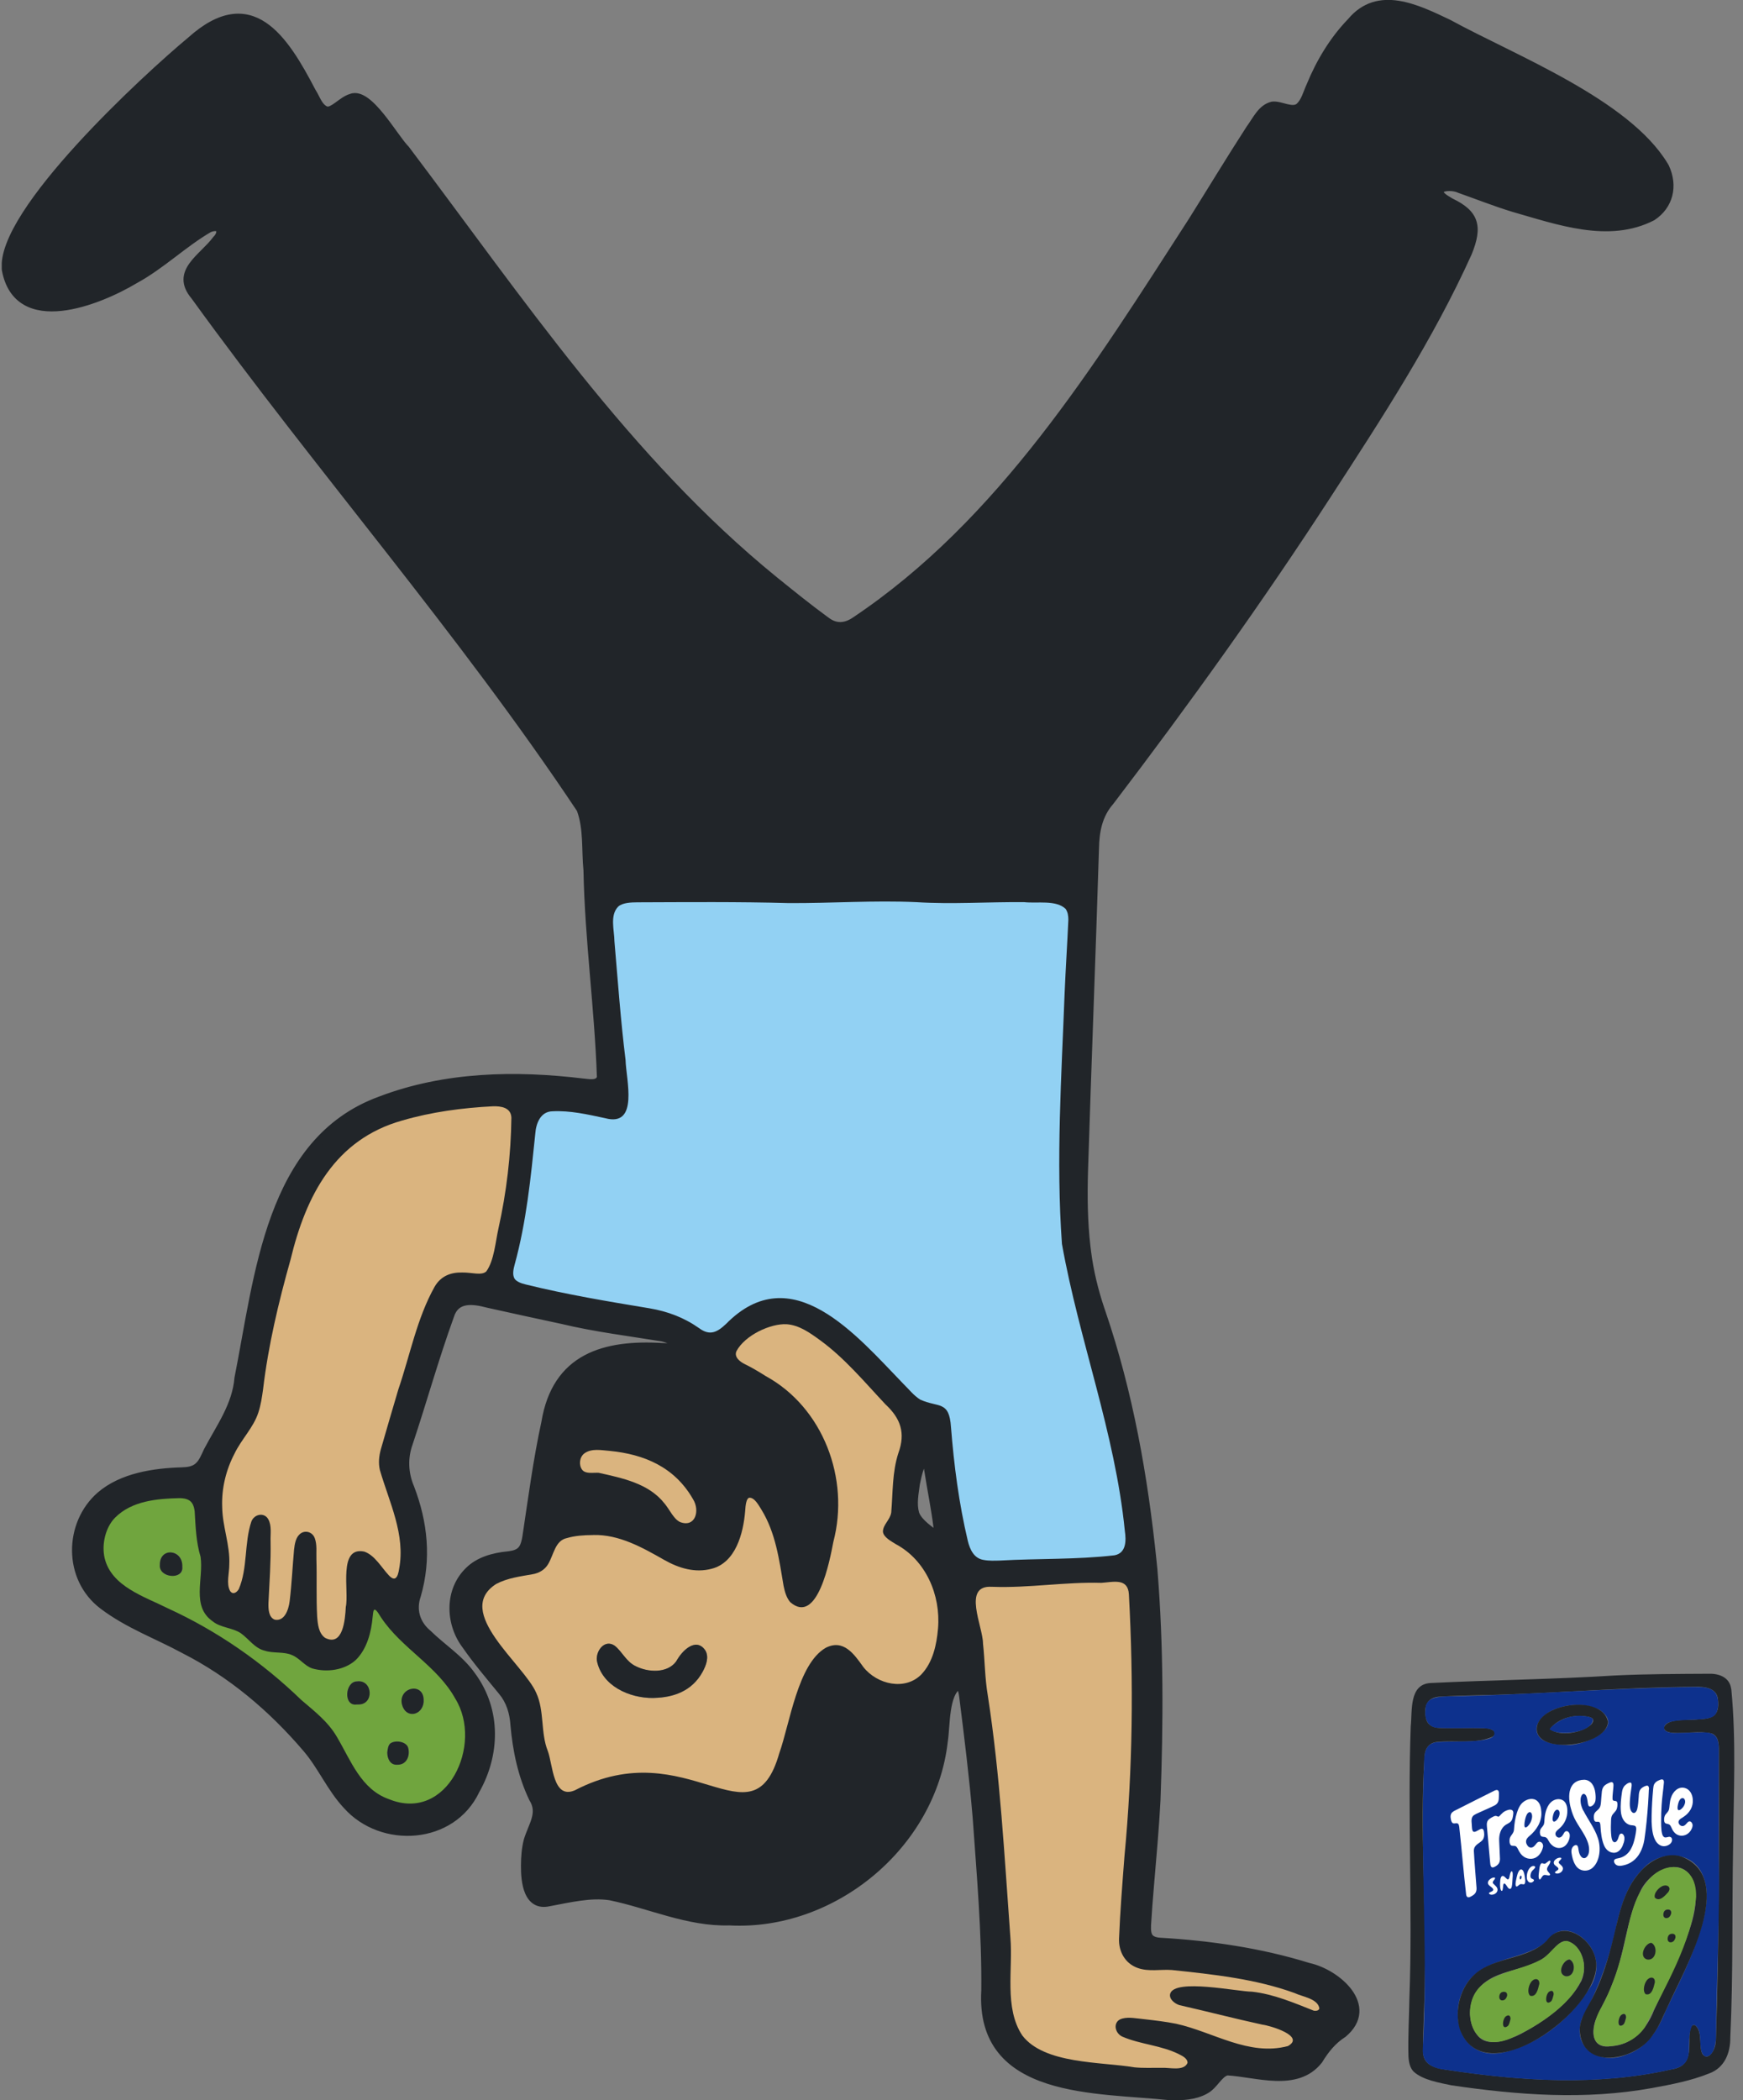 <svg xmlns="http://www.w3.org/2000/svg" fill="none" viewBox="0 0 166 200" height="200" width="166">
<rect x="0" y="0" width="166" height="200" fill="#808080" stroke="none"/>
<g clip-path="url(#clip0_4961_3576)">
<path fill="#212529" d="M91.262 160.486C89.936 161.263 90.095 164.318 89.86 165.817C88.742 175.745 79.293 183.497 69.473 182.964C65.523 183.08 61.89 181.348 58.115 180.571C56.244 180.287 54.242 180.776 52.278 181.142C50.27 181.603 50.008 179.238 50.024 177.666C50.024 176.883 50.084 176.067 50.281 175.301C50.728 173.818 51.672 172.68 50.777 171.253C49.724 169.054 49.239 166.7 49.021 164.268C48.944 163.096 48.606 161.958 47.842 161.058C46.653 159.598 45.453 158.204 44.373 156.644C42.823 154.584 42.741 151.496 44.656 149.625C45.611 148.675 46.997 148.287 48.382 148.153C48.901 148.098 49.473 147.97 49.779 147.515C49.992 147.215 50.09 146.776 50.155 146.388C50.706 142.745 51.181 139.075 51.961 135.493C52.976 129.268 57.591 127.975 63.107 128.313C65.42 128.419 64.563 127.708 63.101 127.353C59.915 126.831 56.702 126.442 53.554 125.687C51.187 125.187 48.824 124.66 46.457 124.138C45.033 123.76 43.374 123.549 42.834 125.315C41.383 129.324 40.254 133.4 38.912 137.425C38.404 138.83 38.464 140.324 39.048 141.695C40.33 145.027 40.685 148.47 39.675 151.946C39.201 153.312 39.599 154.667 40.712 155.594C42.081 156.943 43.756 157.971 44.891 159.575C47.4 162.968 47.155 167.188 45.284 170.481C43.052 175.245 36.408 175.679 33.063 171.925C31.536 170.303 30.669 168.193 29.223 166.505C25.933 162.646 22.071 159.376 17.543 157.071C14.946 155.661 12.251 154.711 9.818 152.873C6.414 150.297 6.501 145.122 9.583 142.445C11.645 140.674 14.69 140.23 17.303 140.152C17.854 140.141 18.454 140.069 18.879 139.697C19.327 139.319 19.545 138.725 19.796 138.197C20.974 135.954 22.518 133.883 22.736 131.251C24.662 121.6 25.655 108.695 36.217 104.825C42.398 102.465 49.086 102.337 55.567 103.126C56.145 103.181 57.04 103.37 57.258 102.626C57.04 96.079 56.102 89.46 55.976 82.875C55.78 80.942 56.009 78.882 55.316 77.05C44.023 60.086 30.494 44.677 18.563 28.174C16.626 25.892 19.321 24.587 20.614 22.844C21.318 22.15 21.083 21.261 19.905 21.733C17.461 23.149 15.366 25.226 12.851 26.598C9.36 28.691 1.711 31.75 0.582 25.681C-0.018 20.273 13.964 7.396 18.197 3.881C23.887 -1.228 27.013 3.615 29.692 8.756C30.085 9.345 30.336 10.294 31.056 10.533C31.716 10.739 32.589 9.567 33.462 9.334C35.093 8.679 37.51 13.126 38.606 14.22C49.528 28.685 59.85 44.105 74.028 55.533C75.561 56.771 77.1 58.01 78.698 59.17C79.582 59.842 80.537 59.775 81.442 59.159C95.414 49.819 104.535 35.066 113.553 21.089C115.397 18.152 117.176 15.203 119.074 12.271C119.701 11.416 120.165 10.322 121.191 10.084C121.944 9.984 123.073 10.755 123.755 10.2C124.322 9.7 124.508 8.851 124.824 8.179C125.746 5.93 127.023 3.814 128.687 2.093C131.261 -1.011 134.938 0.833 137.934 2.254C144.055 5.608 155.025 9.845 158.561 15.919C159.412 17.741 158.926 19.579 157.349 20.617C153.198 22.755 148.37 20.984 144.147 19.784C142.407 19.251 140.71 18.579 138.997 17.974C138.517 17.741 137.546 17.696 137.202 17.996C136.744 18.529 137.715 19.001 138.152 19.273C140.459 20.373 140.792 21.567 139.788 24.049C136.133 32.156 131.245 39.63 126.428 47.054C119.925 57.082 112.948 66.811 105.708 76.306C104.595 77.578 104.284 79.121 104.257 80.804C103.941 91.015 103.537 101.238 103.215 111.444C103.139 114.054 103.166 116.664 103.51 119.251C103.755 121.184 104.241 123.144 104.89 125.004C107.585 132.889 109.003 141.174 109.822 149.492C110.422 156.782 110.383 164.107 110.116 171.414C109.974 174.14 109.723 176.856 109.494 179.577C109.391 180.826 109.287 182.075 109.216 183.33C109.189 183.847 109.232 184.302 109.472 184.569C109.702 184.835 110.143 184.941 110.514 184.952C115.25 185.229 120.067 185.929 124.611 187.345C127.317 187.922 130.961 191.093 127.895 193.658C126.903 194.286 126.182 195.185 125.571 196.191C123.482 198.845 119.669 197.395 116.875 197.246C116.046 197.412 115.621 198.617 114.737 199.05C113.76 199.583 112.604 199.628 111.502 199.617C104.519 198.861 93.281 199.55 93.864 189.566C93.919 184.063 93.428 178.533 93.041 173.058C92.719 169.232 92.239 165.373 91.759 161.558C91.72 161.269 91.606 160.514 91.306 160.497H91.262V160.486ZM48.999 121.75C49.184 122.066 49.681 122.233 50.074 122.327C53.996 123.294 57.913 123.943 61.857 124.598C63.669 124.871 65.343 125.604 66.855 126.647C67.771 127.297 68.573 126.642 69.239 126.02C75.414 119.762 81.661 127.253 86.03 131.778C86.56 132.295 87.034 132.917 87.662 133.3C89.391 134.077 90.422 133.355 90.58 135.921C90.875 139.574 91.333 143.15 92.184 146.754C92.517 148.509 93.69 148.753 95.277 148.62C98.671 148.487 102.009 148.431 105.419 148.242C105.992 148.203 106.668 148.076 106.974 147.587C107.279 147.109 107.192 146.382 107.132 145.799C106.199 136.431 102.773 127.664 101.137 118.468C100.564 110.528 101.087 102.526 101.393 94.575C101.491 92.254 101.644 89.933 101.748 87.617C101.748 87.217 101.704 86.879 101.491 86.567C100.586 85.668 98.752 86.068 97.541 85.923C94.121 85.885 90.689 86.134 87.274 85.923C83.232 85.74 79.173 86.04 75.125 86.012C70.33 85.879 65.523 85.923 60.712 85.94C60.101 85.94 59.31 85.968 58.884 86.34C58.055 87.173 58.513 88.6 58.519 89.666C58.835 93.409 59.108 97.179 59.577 100.955C59.621 102.782 60.892 107.385 57.629 106.496C55.965 106.147 54.285 105.758 52.605 105.841C51.492 105.869 51.039 106.968 50.979 107.979C50.548 112.182 50.133 116.369 49.01 120.456C48.901 120.85 48.797 121.372 48.966 121.694L49.004 121.761L48.999 121.75ZM56.386 146.182C54.891 146.227 53.058 146.182 52.616 148.065C52.425 148.581 52.179 149.136 51.737 149.481C50.106 150.452 47.722 149.919 46.38 151.541C44.302 155.122 50.865 158.931 51.454 162.33C51.645 164.823 52.163 167.216 52.932 169.57C53.189 170.431 53.821 170.92 54.733 170.492C65.567 164.845 71.617 176.051 74.208 166.955C75.212 164.134 75.971 158.448 78.627 156.921C80.308 156.055 81.333 157.51 82.206 158.743C83.543 160.442 86.21 161.014 87.738 159.453C88.835 158.304 89.189 156.621 89.326 155.078C89.593 151.874 88.153 148.587 85.327 147.059C84.874 146.776 84.115 146.388 84.077 145.849C84.094 145.183 84.754 144.75 84.868 144.039C85.032 142.145 84.95 140.213 85.55 138.369C86.238 136.459 85.785 135.099 84.317 133.733C81.71 131.112 78.627 126.825 74.907 126.109C73.379 126.026 70.957 127.142 70.139 128.652C69.631 129.74 72.212 130.412 72.915 131.051C78.365 134.044 80.941 140.813 79.347 146.848C79.037 148.531 77.842 154.85 75.245 152.579C74.885 152.162 74.727 151.579 74.612 151.024C74.181 148.503 73.854 145.977 72.506 143.772C72.245 143.356 71.841 142.584 71.333 142.628C71.077 142.695 70.979 143.272 70.951 143.9C70.777 146.016 70.051 148.809 67.76 149.392C66.2 149.814 64.656 149.353 63.248 148.553C61.159 147.359 58.933 146.104 56.467 146.177H56.369L56.386 146.182ZM37.602 150.325C38.115 149.936 38.028 148.92 38.115 148.309C38.284 145.644 37.166 143.139 36.337 140.618C36.173 140.119 36.059 139.597 36.08 139.069C36.953 134.838 38.492 130.757 39.692 126.598C40.494 124.46 41.176 120.967 44.023 121.189C44.902 121.178 45.873 121.511 46.309 121.078C47.029 120.09 47.122 118.518 47.406 117.319C47.995 114.603 48.415 111.899 48.573 109.101C48.519 107.935 49.343 105.775 47.788 105.43C45.944 105.219 44.094 105.591 42.321 105.863C38.181 106.38 33.969 107.851 31.383 111.35C29.381 113.843 28.519 116.913 27.657 119.973C26.517 124.021 25.54 128.125 25.044 132.306C24.94 133.061 24.837 133.811 24.591 134.532C24.133 135.943 22.96 137.103 22.322 138.442C21.514 139.985 21.083 141.745 21.149 143.511C21.225 145.749 22.109 147.792 21.754 150.002C21.705 150.486 21.656 151.141 21.902 151.518C22.316 152.079 22.813 151.346 22.933 150.896C23.391 149.125 23.407 147.209 23.767 145.405C23.871 144.822 24.291 144.161 24.935 144.266C26.015 144.533 25.715 145.954 25.759 146.815C25.797 148.781 25.649 150.702 25.557 152.646C25.486 153.34 25.715 154.55 26.621 154.234C27.188 154.017 27.488 153.24 27.575 152.496C27.772 150.88 27.848 149.197 27.995 147.581C28.028 146.715 28.486 145.61 29.441 145.938C30.341 146.371 30.074 147.643 30.123 148.47C30.177 150.269 30.096 152.118 30.194 153.95C30.199 154.917 30.63 156.494 31.852 156.111C33.271 155.433 32.889 151.824 32.998 150.386C32.867 148.925 33.336 147.054 35.038 147.926C35.824 148.403 36.38 149.325 37.03 150.041C37.166 150.191 37.373 150.358 37.542 150.336L37.592 150.325H37.602ZM94.47 151.124C91.584 150.919 93.63 154.944 93.613 156.521C93.793 158.171 93.788 159.814 94.066 161.447C95.25 169.065 95.659 176.817 96.221 184.513C96.483 187.517 95.605 191.221 97.356 193.853C99.44 196.596 104.852 196.346 108.016 196.885C108.883 196.973 109.751 196.923 110.613 196.935C111.349 196.896 112.735 197.29 113.089 196.474C113.122 196.074 112.637 195.818 112.309 195.657C110.596 194.786 108.594 194.713 106.859 193.958C106.101 193.553 105.954 192.492 106.897 192.242C107.498 192.076 108.278 192.242 108.987 192.309C109.996 192.426 111.011 192.537 112.009 192.742C115.539 193.525 118.91 195.852 122.647 194.869C124.355 193.925 120.956 192.914 120.22 192.826C117.541 192.242 114.944 191.565 112.304 190.965C111.846 190.815 111.3 190.371 111.442 189.877C111.884 188.417 117.83 189.672 119.238 189.688C120.973 189.966 122.751 190.41 124.311 191.21C124.677 191.398 125.484 191.748 125.642 191.271C125.484 190.338 124.028 190.171 123.28 189.816C119.57 188.467 115.49 188.033 111.589 187.623C110.525 187.545 109.374 187.811 108.338 187.428C107.138 187.001 106.51 185.857 106.565 184.613C106.668 182.042 106.881 179.404 107.077 176.822C107.869 168.51 107.95 160.17 107.503 151.84C107.399 150.263 106.03 150.663 104.884 150.752C101.442 150.652 97.989 151.257 94.557 151.13H94.459L94.47 151.124ZM35.671 153.295C35.551 153.34 35.529 153.778 35.502 153.973C35.377 155.4 34.973 157.032 33.882 158.098C32.807 159.065 31.127 159.287 29.758 158.892C29.005 158.648 28.552 157.915 27.826 157.621C27.057 157.265 26.042 157.471 25.24 157.204C24.275 156.982 23.718 156.088 22.949 155.539C22.163 155.006 21.007 155.011 20.27 154.406C18.214 152.979 19.419 150.358 19.114 148.264C18.683 146.848 18.639 145.371 18.552 143.928C18.514 143.65 18.448 143.367 18.301 143.145C18.045 142.751 17.532 142.678 17.084 142.673C14.973 142.717 12.546 142.934 10.963 144.539C10.036 145.482 9.681 147.109 9.976 148.381C10.631 151.102 13.784 152.046 15.988 153.162C20.685 155.311 24.989 158.298 28.71 161.897C29.948 162.957 31.269 163.979 32.103 165.423C33.434 167.671 34.395 170.409 37.057 171.342C42.594 173.602 46.08 166.139 43.369 161.763C41.65 158.659 38.29 156.993 36.342 154.095C36.173 153.856 35.938 153.367 35.704 153.284H35.677L35.671 153.295ZM57.024 140.263C59.059 140.729 61.29 141.151 62.845 142.689C63.799 143.55 64.667 146.127 66.124 144.633C66.484 144.133 66.303 143.334 66.014 142.784C64.252 139.691 61.334 138.497 58.104 138.175C57.291 138.114 56.353 137.903 55.654 138.414C55.032 138.869 55.103 140.152 55.971 140.246C56.282 140.296 56.626 140.241 56.937 140.257H57.029L57.024 140.263ZM89.407 146.315C89.2 144.05 88.665 141.718 88.316 139.252C88.289 139.13 88.24 138.758 88.103 138.83C87.569 139.48 87.378 140.479 87.203 141.296C87.089 142.195 86.865 143.211 87.138 144.155C87.438 145.044 88.671 145.843 89.38 146.332L89.407 146.315Z"></path>
<path fill="#212529" d="M130.672 0.221C131.501 -0.045 132.363 -0.058 133.215 0.074C134.902 0.336 136.629 1.184 138.109 1.886L138.119 1.891L138.13 1.897C139.651 2.73 141.474 3.619 143.423 4.585C145.368 5.549 147.433 6.587 149.418 7.712C153.31 9.917 156.97 12.493 158.826 15.568L158.913 15.715L158.923 15.731L158.93 15.747C159.86 17.737 159.333 19.799 157.574 20.957L157.556 20.969L157.537 20.979C155.357 22.102 153.016 22.188 150.716 21.855C148.427 21.525 146.124 20.769 144.036 20.176L144.031 20.175L144.028 20.174C142.277 19.637 140.554 18.956 138.861 18.358L138.839 18.351L138.819 18.34C138.65 18.258 138.352 18.195 138.046 18.192C137.897 18.191 137.761 18.205 137.653 18.23C137.573 18.249 137.523 18.271 137.495 18.287C137.505 18.309 137.536 18.358 137.617 18.432C137.815 18.612 138.093 18.759 138.347 18.915C139.52 19.477 140.301 20.112 140.599 21.015C140.894 21.908 140.675 22.946 140.167 24.201L140.161 24.216C136.49 32.356 131.584 39.857 126.771 47.275C120.261 57.314 113.277 67.051 106.033 76.553L106.025 76.564L106.016 76.574C104.994 77.741 104.692 79.17 104.665 80.81L104.665 80.813V80.817C104.349 91.014 103.944 101.27 103.623 111.457C103.552 113.895 103.572 116.319 103.854 118.718L103.914 119.198L103.914 119.2C104.141 120.982 104.575 122.792 105.157 124.525L105.275 124.87L105.276 124.872C107.9 132.55 109.318 140.596 110.149 148.671L110.228 149.452L110.228 149.455L110.228 149.458C110.83 156.772 110.791 164.114 110.524 171.429V171.432L110.524 171.435C110.381 174.17 110.13 176.894 109.901 179.61L109.901 179.61C109.797 180.86 109.694 182.103 109.623 183.351L109.624 183.352C109.611 183.596 109.616 183.804 109.646 183.972C109.676 184.141 109.725 184.24 109.776 184.296L109.779 184.3L109.782 184.303C109.832 184.361 109.924 184.422 110.068 184.469C110.209 184.515 110.372 184.54 110.527 184.545L110.532 184.545L110.538 184.545C115.291 184.824 120.137 185.526 124.717 186.951C126.152 187.264 127.82 188.247 128.748 189.516C129.218 190.16 129.519 190.908 129.463 191.7C129.407 192.5 128.989 193.275 128.158 193.971L128.137 193.988L128.114 194.003C127.196 194.583 126.515 195.424 125.92 196.402L125.908 196.423L125.892 196.442C124.731 197.918 123.094 198.228 121.474 198.177C120.666 198.151 119.841 198.036 119.059 197.92C118.29 197.807 117.569 197.695 116.91 197.656C116.675 197.723 116.455 197.939 116.137 198.312C115.841 198.66 115.459 199.143 114.932 199.407L114.933 199.408C113.853 199.997 112.597 200.035 111.498 200.024H111.478L111.458 200.022C110.593 199.928 109.66 199.857 108.685 199.784C107.711 199.711 106.697 199.636 105.678 199.537C103.643 199.339 101.567 199.039 99.719 198.44C97.872 197.841 96.221 196.932 95.073 195.496C93.92 194.055 93.309 192.126 93.456 189.556C93.51 184.076 93.021 178.57 92.633 173.086C92.312 169.272 91.834 165.422 91.354 161.609C91.335 161.466 91.3 161.236 91.241 161.047C91.239 161.041 91.237 161.035 91.235 161.029C91.107 161.168 90.993 161.355 90.894 161.593C90.737 161.967 90.631 162.431 90.556 162.941C90.48 163.448 90.438 163.981 90.399 164.492C90.361 164.991 90.325 165.48 90.264 165.874C89.116 176.01 79.49 183.905 69.469 183.371C67.438 183.429 65.501 183.013 63.62 182.495C61.717 181.972 59.91 181.357 58.042 180.972C56.261 180.705 54.353 181.17 52.353 181.543C51.777 181.672 51.278 181.608 50.868 181.365C50.462 181.125 50.195 180.741 50.017 180.328C49.666 179.514 49.608 178.455 49.616 177.662C49.617 176.862 49.678 176.01 49.886 175.2L49.888 175.192L49.89 175.184C50.008 174.792 50.159 174.425 50.295 174.09C50.434 173.749 50.556 173.445 50.639 173.147C50.797 172.577 50.802 172.061 50.431 171.469L50.419 171.45L50.409 171.429C49.328 169.171 48.835 166.765 48.614 164.304L48.614 164.299L48.613 164.294C48.541 163.18 48.221 162.135 47.531 161.321L47.526 161.315C46.349 159.87 45.136 158.46 44.046 156.888L43.97 156.785C42.396 154.595 42.314 151.344 44.371 149.334C45.423 148.289 46.92 147.885 48.339 147.748L48.435 147.737C48.906 147.677 49.26 147.556 49.44 147.288L49.443 147.284L49.446 147.28C49.598 147.066 49.686 146.717 49.752 146.326C50.3 142.699 50.778 139.013 51.56 135.419C52.086 132.206 53.557 130.21 55.653 129.083C57.723 127.97 60.347 127.736 63.131 127.907C63.296 127.914 63.442 127.917 63.571 127.916C63.407 127.858 63.221 127.802 63.02 127.752C59.863 127.236 56.624 126.842 53.463 126.084C51.095 125.584 48.733 125.057 46.369 124.536L46.36 124.534L46.352 124.531C45.644 124.344 44.951 124.22 44.388 124.323C44.115 124.373 43.885 124.474 43.697 124.639C43.51 124.803 43.341 125.052 43.224 125.434L43.221 125.444L43.218 125.453C41.766 129.463 40.652 133.494 39.299 137.554L39.297 137.559L39.296 137.564C38.824 138.868 38.879 140.256 39.424 141.536L39.426 141.543L39.429 141.55C40.737 144.948 41.106 148.483 40.067 152.059L40.065 152.069L40.061 152.079C39.657 153.243 39.966 154.386 40.883 155.204L40.974 155.282L40.986 155.292L40.999 155.304C41.67 155.966 42.405 156.538 43.155 157.18C43.892 157.81 44.623 158.492 45.219 159.334C47.84 162.877 47.573 167.268 45.646 170.669C43.264 175.724 36.264 176.13 32.758 172.196C31.967 171.354 31.352 170.392 30.766 169.456C30.172 168.506 29.611 167.586 28.913 166.77L28.912 166.769C25.651 162.943 21.829 159.71 17.357 157.434L17.352 157.432L17.348 157.429C16.057 156.728 14.761 156.151 13.438 155.498C12.127 154.85 10.818 154.14 9.571 153.198L9.571 153.198C5.944 150.453 6.054 144.97 9.315 142.138L9.317 142.137C11.494 140.267 14.665 139.823 17.291 139.745H17.294C17.839 139.734 18.304 139.658 18.61 139.39L18.613 139.388L18.616 139.386C18.785 139.243 18.922 139.049 19.052 138.809C19.188 138.559 19.29 138.311 19.427 138.023L19.431 138.016L19.434 138.008C19.733 137.44 20.055 136.882 20.367 136.334C20.681 135.784 20.986 135.241 21.261 134.689C21.809 133.586 22.227 132.462 22.33 131.217L22.332 131.194L22.336 131.171C23.291 126.386 24.031 120.686 25.855 115.73C27.686 110.754 30.639 106.435 36.076 104.443C42.339 102.053 49.096 101.93 55.606 102.721C55.94 102.753 56.234 102.803 56.499 102.772C56.621 102.757 56.7 102.727 56.75 102.692C56.784 102.668 56.819 102.632 56.847 102.565C56.737 99.329 56.452 96.074 56.176 92.799C55.899 89.51 55.632 86.201 55.569 82.899C55.471 81.93 55.477 80.888 55.425 79.947C55.373 78.99 55.261 78.081 54.949 77.234C49.319 68.781 43.132 60.712 36.857 52.69C30.578 44.662 24.208 36.678 18.239 28.422C17.721 27.807 17.476 27.212 17.476 26.624C17.477 26.036 17.723 25.522 18.045 25.071C18.365 24.623 18.788 24.201 19.187 23.803C19.597 23.395 19.984 23.009 20.286 22.602L20.305 22.576L20.327 22.554C20.466 22.418 20.544 22.285 20.579 22.181C20.612 22.084 20.6 22.037 20.596 22.027C20.592 22.024 20.578 22.017 20.548 22.013C20.473 22.001 20.323 22.009 20.081 22.102C18.896 22.792 17.792 23.641 16.651 24.506C15.512 25.371 14.339 26.249 13.054 26.951C11.286 28.01 8.446 29.329 5.874 29.605C4.585 29.744 3.315 29.626 2.281 29.032C1.229 28.429 0.48 27.369 0.18 25.756L0.178 25.741L0.176 25.726C0.091 24.961 0.266 24.099 0.611 23.192C0.958 22.28 1.486 21.294 2.142 20.269C3.452 18.218 5.293 15.972 7.275 13.797C11.24 9.446 15.808 5.335 17.936 3.568C19.388 2.267 20.716 1.563 21.952 1.363C23.204 1.16 24.315 1.481 25.3 2.136C26.275 2.784 27.13 3.759 27.902 4.876C28.673 5.991 29.377 7.271 30.046 8.554C30.153 8.717 30.247 8.897 30.333 9.063C30.426 9.245 30.51 9.412 30.602 9.569C30.79 9.886 30.967 10.072 31.179 10.145C31.209 10.153 31.277 10.159 31.42 10.094C31.566 10.028 31.735 9.916 31.94 9.768C32.132 9.629 32.361 9.454 32.588 9.307C32.809 9.164 33.061 9.025 33.33 8.948C33.933 8.717 34.539 8.976 35.039 9.337C35.557 9.712 36.074 10.275 36.552 10.865C37.033 11.459 37.496 12.108 37.9 12.665C38.262 13.164 38.564 13.572 38.798 13.831L38.895 13.932L38.915 13.953L38.932 13.975C49.789 28.355 59.996 43.589 73.954 54.949L74.285 55.216L74.285 55.216C75.723 56.378 77.158 57.533 78.641 58.624L78.938 58.841L78.942 58.843L78.946 58.846C79.322 59.133 79.694 59.248 80.054 59.241C80.419 59.233 80.808 59.098 81.212 58.823L81.215 58.821C95.102 49.537 104.179 34.866 113.21 20.869C115.047 17.942 116.832 14.983 118.731 12.05L118.738 12.04L118.745 12.031C118.893 11.829 119.033 11.611 119.183 11.38C119.331 11.154 119.488 10.916 119.662 10.695C120.009 10.253 120.454 9.837 121.098 9.687L121.117 9.683L121.137 9.68C121.399 9.645 121.668 9.688 121.902 9.74C122.022 9.767 122.143 9.799 122.258 9.829C122.375 9.861 122.486 9.89 122.595 9.917C123.061 10.029 123.321 10.023 123.491 9.889C123.704 9.698 123.862 9.429 124.009 9.091C124.084 8.922 124.151 8.746 124.223 8.561C124.291 8.385 124.364 8.2 124.447 8.022C125.383 5.74 126.683 3.581 128.386 1.818C129.072 0.996 129.844 0.486 130.672 0.221ZM133.09 0.879C132.327 0.761 131.599 0.78 130.921 0.997C130.247 1.213 129.599 1.632 129.001 2.353L128.991 2.365L128.98 2.376C127.359 4.053 126.108 6.122 125.202 8.333L125.198 8.343L125.193 8.352C125.121 8.506 125.055 8.673 124.984 8.855C124.914 9.034 124.84 9.228 124.758 9.417C124.593 9.793 124.376 10.196 124.025 10.505L124.019 10.511L124.013 10.516C123.501 10.932 122.857 10.818 122.404 10.709C122.282 10.679 122.161 10.646 122.048 10.617C121.933 10.586 121.826 10.558 121.724 10.535C121.525 10.491 121.376 10.474 121.264 10.486C120.891 10.578 120.596 10.826 120.304 11.198C120.155 11.387 120.015 11.598 119.867 11.825C119.725 12.042 119.574 12.278 119.412 12.499C117.517 15.426 115.747 18.361 113.899 21.306L113.898 21.308L113.896 21.31C104.892 35.265 95.725 50.101 81.669 59.497L81.669 59.497C81.169 59.837 80.629 60.043 80.071 60.055C79.509 60.067 78.963 59.881 78.458 59.499C76.85 58.332 75.304 57.087 73.772 55.85C59.549 44.387 49.191 28.917 38.295 14.486C37.997 14.181 37.628 13.679 37.238 13.142C36.829 12.578 36.381 11.95 35.917 11.377C35.45 10.801 34.988 10.307 34.56 9.997C34.119 9.678 33.82 9.629 33.614 9.712L33.591 9.721L33.567 9.727C33.41 9.769 33.234 9.86 33.033 9.99C32.83 10.122 32.636 10.271 32.418 10.428C32.213 10.576 31.985 10.733 31.755 10.837C31.525 10.94 31.236 11.016 30.934 10.922L30.931 10.921L30.927 10.92C30.422 10.752 30.114 10.345 29.9 9.984C29.791 9.8 29.693 9.604 29.606 9.434C29.516 9.258 29.436 9.108 29.352 8.982L29.34 8.964L29.33 8.944C28.662 7.662 27.974 6.414 27.23 5.339C26.485 4.261 25.7 3.38 24.848 2.814C24.006 2.254 23.101 2.002 22.083 2.167C21.052 2.334 19.859 2.937 18.47 4.184L18.464 4.189L18.458 4.194C16.353 5.942 11.813 10.027 7.879 14.345C5.911 16.505 4.104 18.712 2.83 20.707C2.192 21.704 1.694 22.639 1.374 23.481C1.055 24.32 0.925 25.039 0.986 25.623C1.252 27.035 1.882 27.864 2.688 28.326C3.514 28.8 4.587 28.925 5.787 28.796C8.191 28.537 10.917 27.282 12.641 26.248L12.648 26.244L12.655 26.24C13.882 25.571 15.012 24.727 16.158 23.858C17.295 22.995 18.452 22.105 19.7 21.381L19.725 21.366L19.753 21.355C20.086 21.222 20.4 21.165 20.675 21.208C20.965 21.253 21.21 21.414 21.334 21.678C21.451 21.926 21.433 22.202 21.353 22.441C21.274 22.675 21.126 22.904 20.925 23.108C20.584 23.564 20.157 23.988 19.764 24.38C19.355 24.788 18.983 25.162 18.709 25.544C18.439 25.922 18.293 26.271 18.293 26.624C18.292 26.95 18.416 27.339 18.795 27.815L18.874 27.911L18.884 27.924L18.894 27.936C24.853 36.179 31.212 44.149 37.501 52.189C43.59 59.974 49.612 67.823 55.124 76.029L55.656 76.825L55.682 76.863L55.698 76.906C56.067 77.881 56.185 78.904 56.24 79.903C56.296 80.928 56.285 81.876 56.382 82.834L56.384 82.85L56.384 82.867C56.447 86.145 56.712 89.434 56.989 92.731C57.266 96.024 57.557 99.327 57.666 102.613L57.669 102.678L57.65 102.741C57.571 103.01 57.421 103.218 57.217 103.36C57.02 103.497 56.798 103.556 56.596 103.58C56.215 103.626 55.773 103.555 55.528 103.531L55.518 103.53C49.071 102.746 42.457 102.879 36.362 105.205L36.36 105.206L36.357 105.207C31.232 107.085 28.408 111.154 26.621 116.011C24.829 120.88 24.109 126.448 23.141 131.308C23.023 132.686 22.561 133.906 21.992 135.051C21.706 135.626 21.39 136.186 21.076 136.737C20.763 137.287 20.451 137.827 20.162 138.376C20.049 138.614 19.917 138.925 19.77 139.197C19.618 139.478 19.424 139.769 19.148 140.003L19.148 140.003C19.147 140.004 19.147 140.004 19.146 140.005C19.145 140.006 19.144 140.007 19.143 140.008L19.142 140.007C18.598 140.479 17.866 140.548 17.311 140.559L17.311 140.559C14.711 140.637 11.796 141.082 9.849 142.754C6.948 145.275 6.884 150.141 10.064 152.549L10.287 152.714C11.408 153.53 12.587 154.168 13.8 154.768C15.081 155.401 16.429 156.003 17.735 156.712C22.316 159.044 26.217 162.351 29.533 166.241C30.28 167.113 30.876 168.092 31.459 169.025C32.048 169.967 32.628 170.868 33.361 171.646L33.365 171.65L33.368 171.654C36.548 175.223 42.826 174.768 44.914 170.309L44.921 170.294L44.929 170.28C46.737 167.098 46.958 163.056 44.563 159.818L44.56 159.814L44.557 159.81C44.02 159.05 43.348 158.418 42.624 157.798C41.914 157.191 41.13 156.577 40.434 155.893C39.211 154.864 38.763 153.346 39.285 151.826C40.262 148.455 39.923 145.11 38.67 141.85C38.051 140.391 37.985 138.797 38.524 137.297C39.855 133.307 40.998 129.188 42.448 125.182C42.602 124.688 42.841 124.305 43.158 124.027C43.478 123.747 43.853 123.593 44.24 123.522C44.995 123.384 45.841 123.553 46.556 123.743C48.625 124.199 50.687 124.658 52.752 125.1L53.639 125.288L53.644 125.29L53.65 125.291C56.583 125.995 59.561 126.376 62.566 126.854L63.167 126.951L63.182 126.954L63.198 126.957C63.582 127.051 63.936 127.169 64.215 127.298C64.354 127.362 64.483 127.432 64.591 127.508C64.69 127.578 64.81 127.68 64.882 127.819C64.921 127.895 64.953 127.996 64.944 128.113C64.934 128.235 64.884 128.338 64.816 128.416C64.695 128.555 64.522 128.618 64.389 128.652C64.105 128.726 63.673 128.747 63.088 128.72L63.085 128.72L63.081 128.72C60.35 128.552 57.909 128.795 56.039 129.801C54.197 130.791 52.854 132.552 52.364 135.558L52.362 135.569L52.36 135.58C51.584 139.144 51.112 142.794 50.559 146.449L50.558 146.452L50.558 146.455C50.493 146.839 50.385 147.366 50.112 147.75L50.112 147.75C49.691 148.368 48.941 148.503 48.426 148.558L48.422 148.559C47.072 148.689 45.8 149.063 44.944 149.913L44.943 149.915L44.942 149.916C43.228 151.59 43.246 154.38 44.632 156.308L44.699 156.399L44.704 156.406L44.708 156.412C45.777 157.955 46.961 159.329 48.159 160.801C48.99 161.783 49.346 163.008 49.427 164.231L49.471 164.681C49.704 166.915 50.182 169.058 51.137 171.06C51.647 171.886 51.626 172.645 51.426 173.365C51.328 173.716 51.187 174.063 51.051 174.397C50.913 174.735 50.779 175.064 50.674 175.41C50.491 176.129 50.433 176.905 50.433 177.667V177.671C50.424 178.449 50.489 179.359 50.767 180.006C50.904 180.323 51.077 180.542 51.284 180.664C51.483 180.782 51.765 180.842 52.186 180.746L52.194 180.744L52.203 180.742C54.066 180.395 56.087 179.903 57.992 180.142L58.176 180.168L58.187 180.17L58.197 180.172C60.101 180.564 61.995 181.203 63.837 181.71C65.699 182.222 67.548 182.613 69.461 182.557L69.478 182.556L69.495 182.557C79.103 183.079 88.361 175.481 89.455 165.771L89.456 165.763L89.457 165.754C89.512 165.399 89.545 164.946 89.585 164.43C89.624 163.922 89.668 163.361 89.748 162.821C89.828 162.283 89.946 161.744 90.14 161.279C90.334 160.817 90.619 160.391 91.055 160.135L91.67 159.775V160.222C91.742 160.278 91.796 160.344 91.834 160.399C91.921 160.525 91.98 160.675 92.02 160.804C92.082 161.002 92.121 161.215 92.144 161.37L92.163 161.505L92.164 161.507C92.614 165.083 93.064 168.705 93.385 172.304L93.447 173.024L93.448 173.029C93.834 178.493 94.327 184.046 94.272 189.57V189.58L94.272 189.59C94.13 192.005 94.705 193.73 95.711 194.988C96.724 196.255 98.21 197.094 99.972 197.665C101.734 198.236 103.74 198.529 105.758 198.726C106.765 198.824 107.77 198.898 108.746 198.971C109.711 199.044 110.649 199.115 111.523 199.209C112.621 199.22 113.672 199.167 114.541 198.693L114.549 198.689L114.557 198.685C114.906 198.514 115.174 198.185 115.516 197.784C115.818 197.429 116.219 196.962 116.795 196.846L116.846 196.836L116.898 196.839C117.619 196.878 118.404 197 119.178 197.114C119.963 197.23 120.745 197.339 121.5 197.363C123.001 197.41 124.31 197.12 125.237 195.955C125.856 194.942 126.605 194.001 127.649 193.332C128.339 192.75 128.612 192.171 128.649 191.642C128.688 191.1 128.484 190.538 128.088 189.996C127.288 188.901 125.792 188.014 124.526 187.743L124.508 187.739L124.49 187.734C119.986 186.33 115.203 185.635 110.491 185.358C110.277 185.351 110.038 185.317 109.812 185.243C109.588 185.169 109.348 185.046 109.169 184.841C109.167 184.839 109.166 184.837 109.164 184.835C109.164 184.835 109.163 184.834 109.163 184.834C108.978 184.625 108.887 184.366 108.842 184.114C108.797 183.859 108.794 183.581 108.809 183.309V183.308C108.88 182.046 108.984 180.792 109.087 179.543L109.088 179.543C109.317 176.817 109.567 174.111 109.709 171.393C109.975 164.095 110.013 156.791 109.415 149.525C108.598 141.228 107.185 132.98 104.504 125.138C103.847 123.255 103.355 121.268 103.105 119.305L103.044 118.814C102.754 116.357 102.735 113.888 102.807 111.432V111.431C103.13 101.206 103.532 91.017 103.849 80.791C103.878 79.074 104.196 77.424 105.389 76.052C112.622 66.565 119.591 56.848 126.085 46.833C130.905 39.405 135.774 31.959 139.413 23.887C139.906 22.666 140.022 21.868 139.824 21.27C139.631 20.686 139.1 20.176 137.976 19.641L137.955 19.631L137.935 19.619C137.758 19.508 137.343 19.285 137.067 19.034C136.926 18.905 136.766 18.723 136.702 18.489C136.629 18.22 136.701 17.954 136.893 17.731L136.912 17.709L136.934 17.69C137.09 17.554 137.287 17.479 137.467 17.437C137.653 17.394 137.855 17.377 138.052 17.378C138.427 17.381 138.842 17.453 139.15 17.596C140.877 18.207 142.543 18.867 144.267 19.395C146.399 20.001 148.618 20.729 150.833 21.049C153.033 21.367 155.175 21.271 157.141 20.265C158.519 19.348 158.957 17.747 158.197 16.106C156.485 13.179 152.954 10.652 149.015 8.421C147.051 7.308 145.004 6.278 143.06 5.315C141.124 4.355 139.284 3.458 137.746 2.616C136.234 1.898 134.63 1.118 133.09 0.879ZM105.727 150.257C106.026 150.231 106.351 150.218 106.654 150.27C106.964 150.324 107.277 150.45 107.518 150.724C107.742 150.978 107.865 151.317 107.904 151.73L107.91 151.814V151.816L107.911 151.819C108.359 160.162 108.277 168.52 107.484 176.853C107.288 179.438 107.076 182.068 106.972 184.63V184.631C106.926 185.695 107.439 186.628 108.382 187.009L108.475 187.045L108.479 187.046C108.925 187.211 109.41 187.242 109.947 187.233C110.425 187.225 110.988 187.182 111.514 187.21L111.619 187.216L111.625 187.217L111.632 187.218C115.523 187.628 119.655 188.064 123.42 189.433L123.438 189.44L123.456 189.448C123.615 189.524 123.82 189.593 124.07 189.675C124.309 189.754 124.584 189.843 124.842 189.952C125.334 190.161 125.927 190.511 126.045 191.203L126.062 191.303L126.03 191.399C125.945 191.653 125.759 191.812 125.538 191.879C125.342 191.938 125.139 191.921 124.977 191.89C124.651 191.827 124.315 191.67 124.125 191.572C122.626 190.804 120.903 190.369 119.196 190.094C118.809 190.085 118.16 190.002 117.436 189.909C116.673 189.812 115.793 189.701 114.946 189.635C114.094 189.569 113.301 189.551 112.704 189.633C112.404 189.674 112.181 189.736 112.031 189.812C111.887 189.885 111.846 189.951 111.833 189.993C111.817 190.052 111.828 190.144 111.949 190.275C112.068 190.405 112.25 190.516 112.418 190.574C115.073 191.177 117.62 191.842 120.294 192.425C120.728 192.483 121.782 192.769 122.54 193.166C122.737 193.269 122.927 193.387 123.085 193.518C123.239 193.646 123.391 193.81 123.472 194.015C123.561 194.242 123.55 194.49 123.416 194.719C123.294 194.927 123.089 195.09 122.845 195.225L122.8 195.25L122.751 195.263C120.771 195.784 118.905 195.421 117.127 194.856C116.242 194.574 115.356 194.235 114.497 193.926C113.684 193.634 112.883 193.366 112.081 193.177L111.921 193.14C110.947 192.94 109.955 192.831 108.944 192.714C108.761 192.697 108.574 192.673 108.396 192.652C108.213 192.629 108.038 192.608 107.868 192.594C107.523 192.566 107.236 192.571 107.007 192.635L107.005 192.636L107.002 192.636C106.84 192.679 106.756 192.748 106.712 192.805C106.668 192.863 106.644 192.937 106.648 193.026C106.655 193.212 106.784 193.451 107.041 193.593C107.863 193.948 108.75 194.145 109.687 194.368C110.615 194.589 111.586 194.833 112.49 195.292C112.651 195.371 112.897 195.495 113.098 195.666C113.298 195.835 113.528 196.115 113.496 196.507L113.491 196.574L113.464 196.636C113.18 197.29 112.496 197.394 112.001 197.403C111.737 197.408 111.463 197.385 111.228 197.367C110.981 197.348 110.786 197.333 110.634 197.341L110.621 197.342L110.607 197.342C109.785 197.331 108.865 197.381 107.974 197.29L107.961 197.288L107.947 197.286C107.174 197.155 106.261 197.071 105.269 196.975C104.285 196.88 103.233 196.774 102.211 196.597C100.191 196.247 98.175 195.604 97.031 194.099L97.023 194.089L97.016 194.078C96.074 192.663 95.855 190.982 95.822 189.33C95.806 188.504 95.837 187.663 95.855 186.86C95.873 186.051 95.878 185.276 95.814 184.548L95.814 184.543C95.251 176.837 94.844 169.11 93.664 161.515C93.521 160.678 93.452 159.841 93.396 159.018C93.34 158.189 93.297 157.379 93.208 156.566L93.205 156.542L93.205 156.517C93.209 156.184 93.1 155.691 92.952 155.08C92.81 154.494 92.639 153.823 92.561 153.205C92.485 152.604 92.482 151.953 92.767 151.457C93.085 150.903 93.681 150.66 94.499 150.718L94.564 150.723H94.565L94.572 150.723C96.263 150.786 97.962 150.668 99.688 150.545C101.397 150.423 103.134 150.296 104.87 150.344C105 150.334 105.135 150.32 105.277 150.304C105.422 150.288 105.575 150.27 105.727 150.257ZM106.515 151.073C106.319 151.039 106.081 151.044 105.798 151.069C105.658 151.081 105.516 151.097 105.367 151.114C105.22 151.13 105.067 151.147 104.916 151.158L104.894 151.16L104.873 151.159C103.176 151.11 101.473 151.234 99.746 151.358C98.029 151.48 96.289 151.601 94.55 151.537H94.039C93.707 151.579 93.558 151.718 93.475 151.862C93.332 152.111 93.298 152.527 93.371 153.104C93.441 153.664 93.598 154.282 93.745 154.888C93.883 155.456 94.02 156.045 94.021 156.496C94.111 157.326 94.155 158.156 94.21 158.963C94.259 159.679 94.317 160.383 94.421 161.08L94.469 161.379L94.47 161.384C95.656 169.022 96.067 176.795 96.628 184.478L96.65 184.77C96.694 185.456 96.687 186.168 96.671 186.879C96.652 187.698 96.622 188.511 96.638 189.315C96.669 190.919 96.885 192.402 97.689 193.617C98.631 194.848 100.358 195.449 102.351 195.794C103.338 195.965 104.362 196.069 105.348 196.164C106.319 196.258 107.262 196.344 108.067 196.48C108.904 196.565 109.713 196.516 110.607 196.527C110.82 196.518 111.067 196.537 111.292 196.555C111.536 196.574 111.769 196.592 111.987 196.589C112.376 196.582 112.57 196.508 112.666 196.391C112.651 196.366 112.624 196.332 112.57 196.287C112.455 196.189 112.295 196.105 112.129 196.023L112.124 196.02C111.316 195.609 110.431 195.382 109.498 195.161C108.579 194.942 107.604 194.727 106.696 194.332L106.681 194.325L106.667 194.318C106.173 194.054 105.852 193.564 105.832 193.058C105.822 192.801 105.891 192.537 106.062 192.313C106.231 192.09 106.481 191.932 106.788 191.85L106.858 191.832C107.209 191.748 107.586 191.754 107.934 191.782C108.123 191.798 108.314 191.821 108.495 191.843C108.68 191.866 108.855 191.888 109.025 191.904L109.034 191.905C109.975 192.013 110.943 192.119 111.9 192.305L112.092 192.343L112.095 192.344L112.098 192.345C113.006 192.546 113.899 192.846 114.773 193.16C115.655 193.477 116.508 193.804 117.374 194.08C119.082 194.623 120.754 194.931 122.493 194.488C122.641 194.4 122.694 194.336 122.71 194.309C122.699 194.284 122.662 194.226 122.563 194.144C122.464 194.062 122.327 193.975 122.16 193.887C121.477 193.529 120.491 193.269 120.171 193.23L120.151 193.228L120.133 193.224C117.462 192.642 114.826 191.956 112.213 191.363L112.195 191.358L112.177 191.352C111.89 191.259 111.576 191.075 111.347 190.826C111.118 190.576 110.925 190.2 111.05 189.765L111.05 189.762L111.051 189.759C111.149 189.436 111.392 189.222 111.661 189.086C111.926 188.951 112.251 188.872 112.593 188.826C113.28 188.732 114.144 188.756 115.009 188.823C115.88 188.89 116.779 189.004 117.54 189.101C118.22 189.188 118.767 189.258 119.109 189.276L119.242 189.281L119.273 189.281L119.302 189.286C121.002 189.558 122.769 189.992 124.346 190.771L124.498 190.848L124.499 190.848C124.671 190.937 124.916 191.046 125.121 191.088C125.008 190.951 124.815 190.826 124.522 190.702C124.303 190.608 124.063 190.531 123.815 190.449C123.584 190.373 123.336 190.291 123.126 190.193C119.478 188.869 115.458 188.44 111.556 188.029C111.049 187.992 110.549 188.038 109.96 188.047C109.397 188.056 108.79 188.029 108.2 187.812C106.802 187.313 106.096 185.984 106.157 184.595C106.261 182.016 106.474 179.37 106.671 176.792L106.671 176.788L106.671 176.784C107.46 168.496 107.542 160.178 107.096 151.867L107.085 151.748C107.052 151.488 106.977 151.344 106.904 151.261C106.823 151.169 106.704 151.106 106.515 151.073ZM17.09 142.266C17.328 142.269 17.615 142.289 17.887 142.375C18.163 142.462 18.447 142.623 18.641 142.92C18.816 143.184 18.895 143.492 18.939 143.76L18.956 143.872L18.958 143.888L18.959 143.903C19.048 145.368 19.091 146.787 19.504 148.146L19.513 148.175L19.518 148.206C19.601 148.775 19.58 149.367 19.541 149.934C19.502 150.515 19.447 151.056 19.444 151.587C19.438 152.629 19.638 153.471 20.503 154.071L20.517 154.081L20.53 154.091C20.825 154.334 21.218 154.465 21.707 154.609C22.135 154.735 22.652 154.873 23.092 155.146L23.178 155.202L23.183 155.205L23.187 155.208C23.594 155.499 23.98 155.909 24.294 156.192C24.613 156.478 24.912 156.692 25.262 156.79L25.332 156.808L25.351 156.812L25.369 156.818C25.707 156.93 26.096 156.945 26.57 156.973C27.011 156.999 27.53 157.037 27.993 157.249C28.421 157.426 28.764 157.728 29.044 157.964C29.346 158.217 29.59 158.408 29.878 158.503C31.141 158.864 32.657 158.646 33.602 157.801C34.582 156.839 34.973 155.333 35.096 153.937L35.096 153.927L35.098 153.916C35.104 153.871 35.127 153.643 35.15 153.509C35.163 153.431 35.183 153.335 35.217 153.247C35.234 153.203 35.26 153.145 35.301 153.089C35.312 153.074 35.326 153.057 35.342 153.039L35.422 152.877H35.774L35.841 152.901C35.989 152.953 36.101 153.054 36.176 153.134C36.256 153.218 36.327 153.316 36.387 153.404C36.447 153.494 36.504 153.588 36.552 153.667C36.578 153.709 36.6 153.745 36.621 153.777L36.675 153.86L36.678 153.864L36.681 153.868C37.62 155.266 38.903 156.371 40.215 157.549C41.508 158.712 42.824 159.942 43.72 161.556C45.163 163.892 44.944 167.01 43.66 169.244C43.013 170.369 42.081 171.297 40.92 171.789C39.752 172.283 38.386 172.322 36.911 171.723C35.473 171.215 34.508 170.224 33.744 169.105C33.362 168.546 33.026 167.949 32.706 167.359C32.383 166.764 32.08 166.183 31.752 165.63L31.751 165.628L31.75 165.626C30.959 164.258 29.708 163.288 28.444 162.206L28.435 162.198L28.426 162.189C24.737 158.621 20.471 155.661 15.818 153.532L15.81 153.529L15.803 153.525C15.259 153.25 14.666 152.989 14.038 152.696C13.418 152.406 12.779 152.09 12.184 151.719C10.997 150.977 9.942 149.985 9.579 148.476L9.578 148.473C9.257 147.087 9.633 145.311 10.672 144.254L10.672 144.253C12.384 142.517 14.977 142.31 17.076 142.266L17.083 142.266L17.09 142.266ZM17.085 143.08C14.964 143.125 12.706 143.353 11.254 144.824C10.44 145.654 10.106 147.13 10.373 148.286C10.664 149.498 11.514 150.339 12.617 151.028C13.169 151.373 13.772 151.672 14.384 151.958C14.984 152.239 15.607 152.513 16.163 152.794C20.898 154.961 25.234 157.971 28.982 161.593C30.193 162.629 31.578 163.701 32.455 165.215C32.792 165.786 33.109 166.391 33.423 166.971C33.741 167.556 34.061 168.123 34.418 168.646C35.108 169.657 35.921 170.478 37.079 170.916L37.192 170.958L37.202 170.961L37.211 170.965C38.502 171.492 39.645 171.444 40.601 171.039C41.566 170.631 42.374 169.843 42.952 168.838C44.116 166.814 44.285 164.017 43.022 161.978L43.016 161.969L43.012 161.96C42.19 160.475 40.969 159.323 39.669 158.155C38.384 157 37.012 155.822 36.003 154.322C35.967 154.27 35.929 154.21 35.894 154.153C35.751 155.579 35.325 157.258 34.167 158.39L34.161 158.395L34.155 158.401C32.952 159.482 31.116 159.708 29.644 159.284L29.638 159.282L29.631 159.28C29.169 159.13 28.812 158.834 28.519 158.587C28.206 158.324 27.963 158.116 27.672 157.998L27.664 157.995L27.655 157.991C27.35 157.85 26.979 157.813 26.522 157.786C26.1 157.761 25.589 157.745 25.129 157.596C24.553 157.459 24.116 157.127 23.748 156.797C23.354 156.442 23.077 156.133 22.72 155.876L22.657 155.835C22.339 155.638 21.946 155.528 21.476 155.39C21.01 155.253 20.463 155.086 20.024 154.73C18.844 153.904 18.621 152.727 18.627 151.583C18.631 151.019 18.691 150.423 18.727 149.879C18.764 149.332 18.779 148.82 18.713 148.349C18.276 146.893 18.23 145.377 18.146 143.971C18.109 143.713 18.054 143.51 17.961 143.37L17.96 143.368L17.959 143.367C17.897 143.271 17.797 143.2 17.642 143.152C17.483 143.102 17.292 143.083 17.085 143.08ZM72.071 126.42C73.011 125.942 74.071 125.656 74.929 125.702L74.957 125.704L74.984 125.709C76.964 126.09 78.737 127.411 80.311 128.912C81.103 129.667 81.857 130.48 82.572 131.262C83.289 132.048 83.962 132.798 84.606 133.445C85.366 134.155 85.898 134.895 86.135 135.737C86.373 136.585 86.299 137.487 85.938 138.495L85.938 138.495C85.653 139.373 85.526 140.281 85.453 141.217C85.416 141.686 85.392 142.157 85.367 142.635C85.343 143.11 85.317 143.593 85.275 144.074L85.274 144.089L85.271 144.104C85.198 144.559 84.949 144.919 84.779 145.182C84.599 145.46 84.499 145.641 84.487 145.834C84.499 145.922 84.578 146.054 84.801 146.232C85.025 146.41 85.285 146.553 85.535 146.709C88.52 148.331 90.01 151.784 89.732 155.112L89.732 155.114C89.594 156.673 89.232 158.478 88.034 159.734L88.032 159.736L88.03 159.738C87.157 160.63 85.967 160.9 84.837 160.723C83.712 160.547 82.618 159.926 81.885 158.994L81.879 158.986L81.873 158.978C81.425 158.346 80.99 157.738 80.483 157.377C80.238 157.202 79.991 157.098 79.733 157.072C79.479 157.048 79.181 157.096 78.825 157.278C78.249 157.611 77.75 158.185 77.31 158.941C76.87 159.698 76.505 160.61 76.186 161.58C75.866 162.55 75.597 163.561 75.343 164.517C75.092 165.46 74.853 166.358 74.597 167.08C73.937 169.388 73.014 170.567 71.709 170.942C71.076 171.124 70.398 171.102 69.696 170.984C68.996 170.866 68.239 170.646 67.444 170.407C64.257 169.449 60.181 168.112 54.921 170.853L54.914 170.857L54.906 170.861C54.357 171.119 53.826 171.124 53.382 170.867C52.96 170.622 52.691 170.182 52.544 169.697L52.401 169.25C51.704 167.02 51.231 164.748 51.048 162.384C50.915 161.639 50.448 160.834 49.793 159.957C49.128 159.067 48.35 158.201 47.597 157.257C46.866 156.341 46.186 155.379 45.83 154.399C45.467 153.4 45.433 152.36 46.027 151.337L46.044 151.307L46.066 151.281C46.834 150.354 47.892 150.061 48.871 149.868C49.882 149.668 50.772 149.572 51.504 149.145C51.831 148.88 52.04 148.442 52.226 147.942C52.353 147.421 52.58 147.012 52.89 146.697C53.204 146.379 53.583 146.177 53.978 146.047C54.114 146.003 54.253 145.967 54.395 145.936L53.903 145.769H56.466C59.061 145.697 61.383 147.018 63.45 148.199L63.578 148.271C64.902 148.998 66.285 149.369 67.653 148.999L67.659 148.997C68.647 148.746 69.322 148.017 69.78 147.047C70.24 146.074 70.459 144.903 70.544 143.871C70.559 143.551 70.592 143.221 70.662 142.952C70.697 142.816 70.746 142.674 70.823 142.552C70.898 142.431 71.027 142.287 71.231 142.234L71.264 142.226L71.298 142.223C71.774 142.181 72.123 142.521 72.327 142.769C72.546 143.035 72.737 143.373 72.852 143.556L72.855 143.56C74.25 145.843 74.588 148.458 75.013 150.945C75.125 151.488 75.265 151.964 75.537 152.292C75.812 152.527 76.037 152.625 76.213 152.651C76.387 152.676 76.552 152.639 76.722 152.533C77.093 152.303 77.454 151.774 77.78 151.033C78.42 149.577 78.79 147.622 78.946 146.775L78.949 146.76L78.953 146.745C80.503 140.872 77.989 134.302 72.719 131.408L72.677 131.385L72.641 131.352C72.512 131.235 72.269 131.097 71.928 130.923C71.608 130.76 71.216 130.572 70.87 130.373C70.528 130.177 70.173 129.94 69.941 129.651C69.822 129.502 69.721 129.324 69.682 129.117C69.642 128.904 69.672 128.688 69.769 128.48L69.774 128.469L69.78 128.458C70.243 127.603 71.133 126.898 72.071 126.42ZM74.858 126.515C74.191 126.486 73.289 126.715 72.442 127.146C71.59 127.58 70.863 128.182 70.505 128.831C70.479 128.891 70.478 128.933 70.484 128.966C70.492 129.006 70.516 129.065 70.578 129.141C70.709 129.305 70.949 129.479 71.276 129.667C71.599 129.852 71.953 130.02 72.299 130.197C72.606 130.354 72.93 130.528 73.153 130.717C78.749 133.818 81.369 140.757 79.746 146.936C79.59 147.78 79.207 149.812 78.527 151.36C78.191 152.125 77.747 152.856 77.153 153.224C76.842 153.417 76.485 153.514 76.095 153.457C75.712 153.401 75.34 153.203 74.976 152.885L74.955 152.867L74.936 152.845C74.5 152.341 74.327 151.661 74.213 151.106L74.211 151.1L74.21 151.093C73.774 148.541 73.455 146.107 72.158 143.985C72.012 143.752 71.871 143.497 71.697 143.286C71.603 143.173 71.53 143.109 71.476 143.074C71.468 143.097 71.46 143.124 71.452 143.156C71.402 143.346 71.372 143.614 71.359 143.918L71.359 143.926L71.358 143.933C71.269 145.016 71.038 146.297 70.519 147.394C69.998 148.495 69.165 149.455 67.861 149.787L67.861 149.786C66.155 150.245 64.498 149.732 63.047 148.907L63.046 148.907C60.992 147.734 58.922 146.578 56.662 146.581L56.398 146.589C55.622 146.613 54.864 146.614 54.233 146.821C53.928 146.921 53.673 147.064 53.472 147.268C53.273 147.47 53.108 147.751 53.013 148.158L53.007 148.182L52.999 148.206C52.808 148.721 52.531 149.379 51.989 149.802L51.968 149.817L51.947 149.83C51.052 150.363 49.942 150.487 49.029 150.667C48.086 150.853 47.289 151.1 46.717 151.774C46.288 152.532 46.299 153.302 46.597 154.121C46.905 154.968 47.512 155.843 48.236 156.75C48.938 157.631 49.781 158.579 50.447 159.471C51.098 160.342 51.656 161.252 51.839 162.171L51.856 162.26L51.859 162.279L51.861 162.299C52.049 164.755 52.559 167.116 53.32 169.444L53.322 169.449L53.323 169.454C53.434 169.826 53.609 170.056 53.792 170.162C53.955 170.257 54.195 170.293 54.556 170.125C60.125 167.228 64.487 168.668 67.679 169.627C68.48 169.867 69.19 170.072 69.832 170.181C70.473 170.289 71.015 170.294 71.483 170.16C72.376 169.902 73.18 169.074 73.816 166.844L73.819 166.831L73.824 166.819C74.068 166.133 74.299 165.266 74.554 164.308C74.807 163.356 75.082 162.321 75.41 161.326C75.738 160.331 76.124 159.359 76.604 158.532C77.084 157.708 77.674 157 78.424 156.568L78.432 156.564L78.44 156.559C78.919 156.313 79.376 156.219 79.812 156.262C80.246 156.304 80.626 156.478 80.957 156.713C81.595 157.168 82.107 157.897 82.531 158.496C83.134 159.26 84.04 159.773 84.964 159.918C85.882 160.062 86.788 159.838 87.443 159.172C88.375 158.194 88.738 156.763 88.891 155.329L88.919 155.042C89.175 151.968 87.789 148.853 85.132 147.418L85.121 147.412L85.11 147.405C84.91 147.279 84.567 147.088 84.292 146.869C84.025 146.656 83.702 146.329 83.67 145.878L83.669 145.859L83.669 145.839C83.681 145.376 83.918 145.01 84.093 144.74C84.283 144.446 84.42 144.236 84.463 143.986C84.502 143.527 84.528 143.063 84.552 142.592C84.577 142.118 84.601 141.635 84.639 141.153C84.715 140.19 84.848 139.209 85.162 138.244L85.164 138.238L85.166 138.232C85.489 137.334 85.531 136.605 85.349 135.957C85.165 135.304 84.741 134.684 84.039 134.031L84.033 134.026L84.028 134.02C83.368 133.357 82.678 132.588 81.969 131.811C81.255 131.03 80.517 130.235 79.748 129.501C78.208 128.033 76.588 126.857 74.858 126.515ZM42.267 105.46C44.008 105.192 45.924 104.807 47.834 105.026L47.855 105.028L47.876 105.033C48.376 105.144 48.719 105.415 48.92 105.795C49.108 106.152 49.154 106.571 49.151 106.96C49.149 107.353 49.096 107.768 49.051 108.133C49.005 108.514 48.969 108.831 48.981 109.082L48.982 109.103L48.981 109.124C48.821 111.948 48.397 114.674 47.805 117.405L47.803 117.412C47.735 117.7 47.678 118.013 47.618 118.346C47.558 118.675 47.496 119.023 47.419 119.366C47.268 120.046 47.05 120.754 46.639 121.318L46.62 121.344L46.597 121.367C46.235 121.726 45.702 121.725 45.304 121.698C45.091 121.684 44.857 121.655 44.648 121.633C44.43 121.611 44.224 121.594 44.029 121.597L44.01 121.597L43.992 121.595C43.373 121.547 42.889 121.699 42.49 121.975C42.083 122.257 41.742 122.682 41.446 123.208C41.15 123.733 40.91 124.337 40.691 124.955C40.482 125.547 40.278 126.194 40.08 126.724C38.871 130.911 37.357 134.92 36.487 139.117C36.474 139.566 36.572 140.026 36.724 140.491C37.129 141.722 37.629 143.017 37.993 144.298C38.362 145.595 38.611 146.938 38.522 148.335L38.521 148.351L38.519 148.367C38.5 148.5 38.49 148.66 38.478 148.853C38.466 149.039 38.452 149.25 38.423 149.457C38.368 149.845 38.246 150.348 37.849 150.649L37.74 150.732H37.638L37.614 150.737L37.596 150.74C37.367 150.77 37.171 150.671 37.053 150.596C36.924 150.513 36.811 150.407 36.727 150.315L36.727 150.315C36.4 149.954 36.063 149.502 35.772 149.156C35.465 148.789 35.167 148.484 34.838 148.281C34.477 148.099 34.239 148.09 34.089 148.13C33.941 148.17 33.804 148.278 33.684 148.485C33.432 148.921 33.342 149.654 33.404 150.35L33.407 150.383L33.405 150.416C33.379 150.757 33.382 151.231 33.38 151.793C33.379 152.345 33.372 152.966 33.323 153.567C33.274 154.164 33.182 154.765 32.998 155.271C32.816 155.772 32.522 156.242 32.028 156.478L32.002 156.491L31.975 156.499C31.578 156.623 31.21 156.596 30.892 156.433C30.585 156.275 30.365 156.012 30.211 155.735C29.906 155.189 29.789 154.481 29.786 153.956C29.737 153.033 29.733 152.109 29.734 151.197C29.735 150.277 29.742 149.374 29.715 148.482C29.703 148.258 29.71 148.007 29.714 147.779C29.718 147.538 29.718 147.31 29.695 147.1C29.651 146.688 29.53 146.444 29.285 146.316C29.141 146.271 29.041 146.284 28.969 146.313C28.885 146.346 28.795 146.418 28.708 146.544C28.528 146.804 28.418 147.214 28.403 147.597L28.403 147.608L28.402 147.619C28.257 149.204 28.177 150.924 27.98 152.543L27.981 152.543C27.933 152.948 27.827 153.377 27.643 153.744C27.462 154.107 27.182 154.455 26.766 154.614L26.761 154.616L26.755 154.618C26.441 154.728 26.134 154.719 25.868 154.575C25.616 154.439 25.454 154.21 25.352 153.989C25.152 153.558 25.111 153.009 25.15 152.615C25.243 150.66 25.388 148.767 25.351 146.823C25.34 146.592 25.351 146.323 25.355 146.083C25.36 145.827 25.359 145.587 25.331 145.371C25.302 145.155 25.25 144.995 25.175 144.884C25.11 144.788 25.017 144.711 24.854 144.667C24.712 144.648 24.583 144.702 24.455 144.847C24.316 145.005 24.211 145.242 24.169 145.476L24.169 145.48L24.168 145.485C23.992 146.366 23.9 147.275 23.792 148.21C23.686 149.136 23.565 150.083 23.328 150.998L23.327 151.001C23.252 151.282 23.064 151.656 22.799 151.891C22.664 152.01 22.462 152.136 22.209 152.128C21.939 152.12 21.725 151.966 21.573 151.76L21.566 151.75L21.559 151.74C21.377 151.46 21.323 151.113 21.31 150.818C21.296 150.515 21.324 150.204 21.348 149.962L21.349 149.95L21.351 149.938C21.517 148.903 21.396 147.896 21.211 146.837C21.029 145.796 20.78 144.682 20.741 143.527L20.736 143.354C20.701 141.571 21.148 139.805 21.96 138.253C22.296 137.554 22.77 136.899 23.186 136.286C23.616 135.653 23.993 135.052 24.203 134.407L24.204 134.404L24.205 134.402C24.436 133.723 24.535 133.012 24.64 132.251C25.14 128.042 26.122 123.918 27.264 119.863C28.122 116.818 29.002 113.664 31.065 111.095C33.747 107.476 38.086 105.982 42.267 105.46ZM47.719 105.833C45.951 105.635 44.178 105.991 42.383 106.266L42.378 106.267L42.372 106.268C38.278 106.778 34.2 108.224 31.712 111.591L31.707 111.598L31.702 111.604C30.003 113.72 29.144 116.271 28.376 118.935L28.05 120.083C26.912 124.122 25.942 128.203 25.449 132.354L25.449 132.358L25.448 132.361C25.346 133.11 25.238 133.899 24.978 134.663L24.977 134.663C24.729 135.426 24.292 136.109 23.862 136.743C23.42 137.393 22.992 137.983 22.69 138.617L22.687 138.623L22.683 138.63C21.931 140.069 21.52 141.7 21.552 143.338L21.557 143.496V143.497C21.594 144.579 21.825 145.605 22.015 146.697C22.202 147.767 22.344 148.879 22.16 150.047C22.136 150.286 22.114 150.544 22.125 150.782C22.136 151.021 22.178 151.187 22.238 151.286C22.239 151.288 22.241 151.29 22.243 151.292C22.247 151.289 22.252 151.286 22.256 151.282C22.308 151.236 22.369 151.159 22.424 151.062C22.479 150.965 22.518 150.867 22.538 150.792C22.759 149.937 22.875 149.041 22.981 148.117C23.087 147.2 23.183 146.248 23.367 145.325C23.43 144.978 23.587 144.598 23.842 144.308C24.107 144.008 24.505 143.783 25.001 143.865L25.017 143.867L25.033 143.871C25.399 143.962 25.67 144.159 25.852 144.429C26.025 144.686 26.103 144.986 26.14 145.265C26.177 145.546 26.177 145.839 26.172 146.1C26.167 146.304 26.161 146.483 26.162 146.642L26.166 146.795L26.167 146.801V146.808C26.205 148.791 26.056 150.737 25.965 152.665L25.964 152.676L25.963 152.687C25.932 152.987 25.971 153.384 26.093 153.648C26.153 153.777 26.214 153.835 26.257 153.859C26.285 153.874 26.346 153.897 26.479 153.851C26.629 153.792 26.782 153.644 26.913 153.381C27.043 153.12 27.13 152.788 27.17 152.448L27.17 152.447C27.366 150.837 27.439 149.196 27.588 147.554C27.608 147.074 27.744 146.504 28.037 146.08C28.187 145.863 28.393 145.665 28.665 145.557C28.927 145.452 29.215 145.444 29.514 145.534L29.574 145.553L29.597 145.561L29.618 145.571C30.259 145.879 30.45 146.485 30.507 147.012C30.536 147.278 30.535 147.55 30.53 147.793C30.527 147.983 30.522 148.15 30.525 148.301L30.53 148.446L30.531 148.458C30.558 149.365 30.552 150.286 30.55 151.198C30.549 152.114 30.553 153.025 30.601 153.929L30.602 153.939L30.602 153.948C30.605 154.39 30.707 154.951 30.923 155.338C31.03 155.529 31.148 155.648 31.265 155.708C31.367 155.761 31.503 155.786 31.702 155.729C31.907 155.62 32.088 155.388 32.231 154.994C32.378 154.588 32.463 154.07 32.509 153.5C32.556 152.934 32.563 152.341 32.564 151.79C32.566 151.266 32.563 150.763 32.589 150.388C32.526 149.63 32.608 148.715 32.978 148.077C33.171 147.743 33.462 147.455 33.877 147.344C34.262 147.24 34.686 147.307 35.135 147.519L35.225 147.563L35.238 147.57L35.251 147.578C35.702 147.852 36.072 148.244 36.398 148.633C36.744 149.045 37.01 149.412 37.332 149.768C37.372 149.812 37.415 149.852 37.456 149.883C37.524 149.771 37.578 149.597 37.614 149.344C37.638 149.171 37.651 148.989 37.663 148.801C37.674 148.628 37.686 148.442 37.708 148.276C37.787 147.01 37.563 145.77 37.208 144.521C36.848 143.254 36.374 142.036 35.949 140.745L35.949 140.745C35.778 140.222 35.648 139.648 35.673 139.052L35.674 139.019L35.681 138.987C36.557 134.738 38.112 130.599 39.3 126.485L39.304 126.47L39.31 126.455C39.511 125.918 39.691 125.335 39.922 124.684C40.145 124.053 40.404 123.396 40.735 122.809C41.065 122.222 41.48 121.683 42.026 121.305C42.576 120.925 43.239 120.724 44.034 120.782C44.273 120.78 44.512 120.8 44.732 120.823C44.965 120.847 45.166 120.872 45.36 120.886C45.743 120.912 45.918 120.87 46.002 120.806C46.297 120.385 46.481 119.826 46.623 119.189C46.695 118.866 46.754 118.535 46.814 118.201C46.874 117.871 46.935 117.537 47.009 117.225C47.593 114.533 48.008 111.857 48.165 109.092C48.153 108.766 48.198 108.387 48.241 108.035C48.287 107.656 48.333 107.291 48.335 106.955C48.337 106.615 48.293 106.356 48.198 106.175C48.116 106.021 47.983 105.896 47.719 105.833ZM81.192 85.502C83.219 85.454 85.256 85.424 87.293 85.517H87.296L87.299 85.517C88.99 85.621 90.688 85.612 92.398 85.581C93.891 85.554 95.397 85.51 96.901 85.512L97.546 85.516L97.568 85.516L97.59 85.519C97.864 85.552 98.182 85.555 98.539 85.551C98.887 85.548 99.273 85.54 99.648 85.556C100.382 85.587 101.208 85.712 101.779 86.279L101.806 86.306L101.828 86.338C102.111 86.752 102.156 87.192 102.156 87.617V87.626L102.155 87.635C102.05 89.984 101.9 92.25 101.801 94.592C101.495 102.551 100.974 110.513 101.542 118.417C102.357 122.987 103.614 127.45 104.793 131.966C105.971 136.481 107.068 141.04 107.538 145.757C107.567 146.04 107.608 146.397 107.598 146.744C107.588 147.089 107.529 147.477 107.318 147.806L107.318 147.806C107.099 148.154 106.762 148.352 106.432 148.468C106.102 148.583 105.748 148.628 105.447 148.649H105.444L105.442 148.649C102.031 148.838 98.676 148.894 95.298 149.027C94.497 149.093 93.715 149.075 93.079 148.76C92.408 148.428 91.973 147.807 91.787 146.848C90.93 143.217 90.469 139.619 90.174 135.954L90.173 135.95L90.173 135.946C90.135 135.325 90.045 134.95 89.932 134.714C89.829 134.498 89.702 134.388 89.533 134.307C89.336 134.212 89.095 134.16 88.73 134.073C88.381 133.989 87.962 133.882 87.494 133.671L87.471 133.661L87.448 133.647C87.092 133.43 86.789 133.15 86.518 132.874C86.225 132.576 86.015 132.332 85.745 132.069L85.741 132.065L85.737 132.061C83.526 129.772 80.924 126.828 78.108 125.208C76.71 124.405 75.296 123.95 73.882 124.05C72.477 124.149 71.017 124.798 69.529 126.306L69.524 126.312L69.517 126.318C69.188 126.625 68.771 126.996 68.293 127.188C67.781 127.395 67.204 127.393 66.622 126.982C65.153 125.968 63.536 125.263 61.797 125.001L61.794 125.001L61.79 125C57.849 124.346 53.916 123.694 49.976 122.723C49.768 122.673 49.516 122.6 49.284 122.49C49.06 122.384 48.805 122.221 48.651 121.963L48.65 121.963L48.612 121.897L48.608 121.89L48.605 121.884C48.467 121.621 48.456 121.316 48.477 121.068C48.498 120.811 48.559 120.554 48.617 120.348C49.73 116.3 50.141 112.149 50.573 107.939C50.607 107.395 50.747 106.8 51.054 106.322C51.372 105.827 51.875 105.455 52.585 105.434L52.748 105.428C54.22 105.38 55.685 105.67 57.092 105.967L57.714 106.098L57.725 106.1L57.737 106.104C58.476 106.305 58.834 106.166 59.029 105.973C59.257 105.747 59.395 105.328 59.436 104.717C59.475 104.122 59.418 103.434 59.344 102.761C59.273 102.119 59.184 101.467 59.17 100.989C58.701 97.208 58.427 93.431 58.112 89.7L58.111 89.684V89.668C58.109 89.425 58.082 89.157 58.051 88.856C58.02 88.562 57.986 88.241 57.98 87.924C57.968 87.295 58.061 86.589 58.595 86.053L58.605 86.043L58.615 86.034C58.913 85.773 59.307 85.657 59.662 85.599C60.024 85.539 60.403 85.533 60.71 85.533L64.317 85.518C67.925 85.505 71.534 85.505 75.136 85.605C77.149 85.619 79.163 85.551 81.192 85.502ZM87.256 86.33C85.249 86.239 83.236 86.268 81.211 86.317C79.191 86.365 77.154 86.433 75.122 86.42H75.114C70.326 86.287 65.528 86.331 60.713 86.347H60.712C60.408 86.347 60.086 86.355 59.794 86.403C59.502 86.45 59.291 86.531 59.163 86.639C58.876 86.935 58.786 87.355 58.796 87.908C58.802 88.185 58.832 88.472 58.863 88.772C58.892 89.057 58.923 89.358 58.926 89.642C59.243 93.388 59.514 97.143 59.982 100.905L59.984 100.925L59.985 100.945C59.995 101.379 60.079 101.976 60.156 102.672C60.23 103.348 60.295 104.098 60.25 104.771C60.206 105.428 60.053 106.107 59.603 106.552C59.124 107.026 58.423 107.131 57.54 106.894C55.859 106.541 54.239 106.168 52.625 106.248L52.62 106.248H52.615C52.217 106.258 51.941 106.45 51.741 106.761C51.531 107.088 51.414 107.541 51.387 108.003L51.386 108.012L51.385 108.021C50.955 112.217 50.538 116.439 49.403 120.564V120.565C49.351 120.752 49.306 120.953 49.29 121.136C49.274 121.327 49.296 121.444 49.327 121.504L49.35 121.545L49.351 121.544C49.383 121.599 49.466 121.675 49.633 121.754C49.753 121.811 49.891 121.857 50.03 121.896L50.169 121.932L50.171 121.932C54.076 122.894 57.978 123.541 61.924 124.197C63.804 124.48 65.535 125.241 67.087 126.313L67.089 126.314L67.091 126.316C67.424 126.552 67.705 126.547 67.988 126.433C68.305 126.305 68.62 126.039 68.955 125.727C70.552 124.111 72.187 123.352 73.824 123.237C75.455 123.123 77.033 123.65 78.515 124.503C81.459 126.195 84.164 129.259 86.323 131.495C86.581 131.747 86.869 132.068 87.101 132.304C87.349 132.557 87.591 132.775 87.853 132.939C88.24 133.11 88.591 133.202 88.92 133.28C89.239 133.357 89.59 133.43 89.887 133.573C90.212 133.729 90.48 133.969 90.669 134.363C90.848 134.737 90.947 135.234 90.988 135.896C91.272 139.421 91.709 142.864 92.503 146.326L92.581 146.661L92.583 146.67L92.585 146.678C92.734 147.464 93.05 147.837 93.442 148.03C93.868 148.241 94.461 148.28 95.243 148.214L95.252 148.213L95.261 148.213C98.668 148.079 101.989 148.024 105.396 147.836C105.666 147.817 105.935 147.779 106.161 147.699C106.389 147.619 106.541 147.51 106.628 147.371L106.63 147.368C106.725 147.22 106.774 147.005 106.782 146.721C106.79 146.439 106.757 146.141 106.726 145.841L106.726 145.839C106.263 141.19 105.18 136.682 104.003 132.172C102.828 127.67 101.557 123.158 100.735 118.54L100.731 118.519L100.729 118.498C100.155 110.528 100.68 102.495 100.985 94.559V94.558C101.082 92.261 101.237 89.89 101.339 87.611C101.339 87.26 101.3 87.03 101.176 86.831C100.839 86.518 100.306 86.398 99.614 86.369C99.266 86.355 98.91 86.363 98.546 86.366C98.199 86.369 97.843 86.367 97.518 86.331C95.822 86.312 94.126 86.364 92.413 86.395C90.701 86.427 88.978 86.436 87.256 86.33ZM87.912 138.471C88.002 138.423 88.12 138.396 88.247 138.427C88.365 138.456 88.446 138.523 88.493 138.575C88.578 138.669 88.619 138.782 88.638 138.841C88.659 138.903 88.677 138.979 88.69 139.042L88.715 139.164L88.718 139.18L88.72 139.195C88.894 140.42 89.113 141.61 89.317 142.79C89.521 143.965 89.709 145.128 89.814 146.278L89.837 146.531L89.593 146.68L89.367 146.818L89.148 146.667C88.802 146.429 88.294 146.092 87.84 145.703C87.394 145.321 86.938 144.839 86.751 144.286L86.748 144.277L86.746 144.268C86.591 143.732 86.581 143.188 86.618 142.679C86.656 142.182 86.745 141.667 86.799 141.245L86.801 141.227L86.804 141.211C86.89 140.811 86.986 140.334 87.129 139.879C87.273 139.423 87.473 138.954 87.788 138.572L87.84 138.509L87.912 138.471ZM87.995 139.87C87.964 139.951 87.935 140.036 87.908 140.123C87.78 140.527 87.694 140.953 87.606 141.364C87.545 141.835 87.467 142.273 87.432 142.739C87.398 143.196 87.412 143.629 87.527 144.033C87.642 144.366 87.952 144.725 88.371 145.085C88.545 145.234 88.729 145.374 88.909 145.506C88.805 144.663 88.665 143.806 88.513 142.928C88.341 141.936 88.155 140.915 87.995 139.87ZM56.833 137.673C57.165 137.67 57.529 137.71 57.842 137.742L58.135 137.769L58.145 137.77C61.399 138.094 64.422 139.296 66.281 142.432L66.369 142.583L66.373 142.589L66.376 142.595C66.54 142.906 66.675 143.292 66.718 143.683C66.76 144.07 66.715 144.509 66.455 144.871L66.437 144.895L66.416 144.917C65.997 145.346 65.546 145.554 65.07 145.483C64.627 145.417 64.271 145.12 63.995 144.819C63.713 144.512 63.452 144.129 63.221 143.8C62.977 143.453 62.77 143.171 62.571 142.992L62.564 142.985L62.557 142.979C61.108 141.545 59.022 141.138 56.953 140.665H56.926L56.914 140.664C56.782 140.657 56.647 140.665 56.468 140.672C56.302 140.677 56.104 140.68 55.906 140.649C55.239 140.566 54.912 140.021 54.849 139.516C54.788 139.02 54.954 138.422 55.413 138.085C55.86 137.759 56.367 137.677 56.833 137.673ZM56.84 138.487C56.459 138.491 56.148 138.558 55.896 138.742C55.733 138.861 55.624 139.133 55.659 139.415C55.693 139.684 55.829 139.821 56.015 139.841L56.026 139.843L56.036 139.844C56.149 139.862 56.278 139.863 56.44 139.857C56.583 139.852 56.767 139.842 56.94 139.85H58L57.827 140.027C59.65 140.442 61.666 140.953 63.127 142.396C63.403 142.647 63.659 143.005 63.889 143.333C64.135 143.682 64.36 144.011 64.597 144.269C64.839 144.533 65.033 144.654 65.191 144.678C65.314 144.696 65.511 144.668 65.808 144.372C65.896 144.234 65.935 144.032 65.907 143.771C65.877 143.501 65.779 143.213 65.654 142.975C63.98 140.045 61.213 138.895 58.063 138.58C57.614 138.546 57.24 138.484 56.84 138.487Z"></path>
<path fill="#92D1F3" d="M48.966 121.689C48.797 121.367 48.901 120.845 49.01 120.451C50.134 116.364 50.548 112.177 50.979 107.973C51.05 106.968 51.487 105.863 52.605 105.836C54.285 105.747 55.966 106.135 57.63 106.491C60.886 107.374 59.621 102.787 59.577 100.949C59.108 97.173 58.841 93.403 58.519 89.66C58.508 88.589 58.055 87.167 58.884 86.334C59.31 85.962 60.101 85.94 60.712 85.934C65.518 85.918 70.33 85.873 75.125 86.007C79.178 86.029 83.232 85.735 87.274 85.918C90.689 86.134 94.121 85.885 97.542 85.918C98.764 86.057 100.575 85.679 101.491 86.562C101.699 86.878 101.748 87.212 101.748 87.611C101.644 89.927 101.491 92.248 101.393 94.569C101.093 102.521 100.564 110.522 101.137 118.463C102.773 127.658 106.194 136.431 107.127 145.793C107.263 146.726 107.269 147.903 106.15 148.12C102.528 148.542 98.894 148.414 95.267 148.62C94.743 148.636 94.165 148.659 93.663 148.559C92.763 148.414 92.375 147.576 92.173 146.754C91.322 143.15 90.859 139.569 90.57 135.921C90.406 133.361 89.391 134.083 87.651 133.3C87.023 132.917 86.554 132.295 86.02 131.778C81.562 127.175 75.403 119.723 69.141 126.092C68.3 126.886 67.602 127.247 66.576 126.486C65.131 125.47 63.565 124.887 61.847 124.598C57.902 123.943 53.985 123.294 50.063 122.327C49.67 122.233 49.174 122.066 48.988 121.75L48.95 121.683L48.966 121.689Z"></path>
<path fill="#DAB47F" d="M56.484 146.188C58.955 146.121 61.175 147.376 63.265 148.565C64.672 149.364 66.216 149.82 67.776 149.403C70.068 148.82 70.793 146.027 70.968 143.911C71.001 143.284 71.093 142.706 71.35 142.64C71.862 142.595 72.261 143.373 72.523 143.784C73.87 145.983 74.203 148.509 74.628 151.036C74.737 151.585 74.901 152.168 75.261 152.585C77.864 154.845 79.042 148.548 79.364 146.854C80.957 140.818 78.382 134.044 72.932 131.057C72.277 130.646 71.617 130.246 70.962 129.929C70.428 129.674 69.882 129.208 70.15 128.658C70.973 127.148 73.39 126.031 74.918 126.115C76.107 126.198 77.121 126.925 78.071 127.614C80.433 129.324 82.326 131.612 84.328 133.744C85.779 135.094 86.254 136.471 85.561 138.381C84.961 140.224 85.043 142.157 84.879 144.05C84.765 144.761 84.099 145.194 84.088 145.86C84.126 146.399 84.885 146.788 85.337 147.071C88.163 148.592 89.604 151.885 89.336 155.089C89.205 156.633 88.845 158.315 87.749 159.465C86.216 161.025 83.553 160.453 82.217 158.754C81.333 157.516 80.329 156.072 78.638 156.933C75.976 158.471 75.228 164.129 74.219 166.967C71.628 176.062 65.583 164.856 54.743 170.504C52.648 171.398 52.659 168.038 52.168 166.75C51.475 165.023 51.863 162.935 51.072 161.23C49.915 158.504 43.118 153.484 47.264 150.847C48.339 150.28 49.566 150.131 50.723 149.925C51.339 149.82 51.89 149.503 52.212 148.948C52.752 148.026 52.872 146.716 53.99 146.482C54.749 146.255 55.616 146.199 56.391 146.194H56.489L56.484 146.188ZM62.348 161.708C64.083 161.658 65.9 161.097 66.925 159.215C67.253 158.604 67.558 157.804 67.171 157.171C66.423 156.016 65.049 157.022 64.585 157.965C63.57 159.726 60.733 159.326 59.56 157.888C59.228 157.516 58.949 157.016 58.54 156.738C57.596 156.089 56.729 157.216 56.844 158.16C57.318 160.553 59.926 161.752 62.245 161.719H62.348V161.708Z"></path>
<path fill="#DAB47F" d="M37.553 150.335C37.379 150.357 37.177 150.185 37.041 150.041C36.342 149.302 35.699 148.114 34.695 147.77C32.174 147.242 33.266 151.529 32.933 153.039C32.873 154.228 32.671 156.86 30.958 155.982C30.341 155.544 30.259 154.666 30.205 153.95C30.107 152.118 30.189 150.263 30.134 148.47C30.112 147.82 30.21 147.104 29.976 146.487C29.736 145.832 28.923 145.665 28.465 146.193C28.159 146.521 28.066 147.048 28.006 147.576C27.859 149.191 27.783 150.874 27.586 152.49C27.477 153.373 27.068 154.422 26.179 154.256C25.579 154.045 25.546 153.217 25.568 152.64C25.661 150.696 25.808 148.775 25.77 146.809C25.742 146.104 25.901 145.31 25.546 144.683C25.153 143.988 24.188 144.211 23.937 144.916C23.249 146.97 23.598 149.352 22.742 151.34C22.535 151.69 22.169 151.896 21.913 151.518C21.531 150.813 21.842 149.813 21.836 149.019C21.929 147.159 21.187 145.421 21.16 143.511C21.094 141.745 21.525 139.99 22.333 138.441C22.971 137.103 24.149 135.942 24.602 134.532C24.842 133.81 24.951 133.061 25.055 132.305C25.552 128.124 26.528 124.021 27.668 119.973C29.147 113.826 31.907 108.523 38.29 106.718C41.078 105.902 44.013 105.508 46.959 105.358C47.717 105.341 48.661 105.469 48.704 106.441C48.661 109.989 48.241 113.548 47.471 116.996C47.188 118.257 47.062 120.045 46.32 121.078C45.879 121.511 44.913 121.172 44.035 121.189C42.943 121.161 41.989 121.511 41.389 122.549C39.703 125.559 39.048 129.074 37.941 132.311C37.373 134.21 36.822 136.126 36.271 138.025C36.091 138.686 36.026 139.335 36.179 140.002C37.079 143.094 38.628 146.143 38.012 149.419C37.963 149.741 37.87 150.213 37.614 150.324L37.564 150.335H37.553Z"></path>
<path fill="#DAB47F" d="M94.569 151.124C98 151.246 101.453 150.646 104.896 150.746C106.03 150.669 107.422 150.258 107.514 151.835C107.967 160.164 107.885 168.504 107.089 176.817C106.892 179.399 106.68 182.036 106.576 184.607C106.521 185.851 107.149 186.995 108.349 187.422C109.391 187.8 110.537 187.539 111.6 187.617C115.501 188.028 119.582 188.461 123.291 189.81C124.044 190.171 125.495 190.332 125.654 191.265C125.626 191.443 125.424 191.537 125.13 191.493C123.242 190.748 121.306 189.91 119.243 189.682C117.858 189.677 111.895 188.405 111.448 189.871C111.306 190.36 111.851 190.804 112.31 190.959C114.95 191.559 117.547 192.237 120.225 192.82C121.011 192.92 124.35 193.925 122.653 194.863C118.916 195.846 115.545 193.514 112.015 192.736C111.017 192.536 110.007 192.42 108.993 192.303C108.283 192.237 107.509 192.07 106.903 192.237C105.97 192.459 106.107 193.575 106.865 193.952C108.594 194.708 110.602 194.78 112.315 195.652C112.642 195.813 113.122 196.068 113.095 196.468C112.735 197.29 111.355 196.879 110.618 196.934C109.751 196.923 108.884 196.973 108.022 196.884C104.847 196.346 99.457 196.596 97.362 193.852C95.611 191.22 96.489 187.517 96.227 184.513C95.66 176.817 95.256 169.065 94.072 161.446C93.794 159.814 93.799 158.17 93.619 156.521C93.619 154.905 91.601 150.924 94.476 151.124H94.574H94.569Z"></path>
<path fill="#70A53E" d="M35.693 153.29C35.927 153.373 36.157 153.862 36.331 154.101C38.279 156.999 41.645 158.665 43.358 161.769C46.064 166.139 42.589 173.613 37.046 171.348C34.383 170.415 33.423 167.677 32.092 165.428C31.258 163.979 29.937 162.963 28.699 161.902C24.978 158.304 20.679 155.317 15.977 153.168C13.773 152.057 10.614 151.102 9.965 148.387C9.67 147.11 10.025 145.488 10.952 144.544C12.534 142.94 14.968 142.723 17.073 142.679C17.521 142.679 18.028 142.756 18.29 143.151C18.443 143.373 18.503 143.656 18.541 143.934C18.628 145.383 18.672 146.854 19.103 148.27C19.408 150.364 18.197 152.985 20.259 154.412C20.996 155.023 22.152 155.011 22.938 155.544C23.707 156.094 24.264 156.988 25.229 157.21C26.031 157.477 27.051 157.277 27.815 157.627C28.541 157.921 28.999 158.648 29.746 158.898C31.121 159.293 32.796 159.071 33.871 158.104C34.967 157.038 35.365 155.406 35.491 153.979C35.518 153.784 35.535 153.34 35.66 153.301H35.687L35.693 153.29ZM40.352 162.013C40.466 160.298 38.153 160.548 38.251 162.097C38.415 163.69 40.199 163.529 40.352 162.108V162.019V162.013ZM17.368 149.181C17.346 148.892 17.27 148.487 17.106 148.27C16.577 147.521 15.224 147.843 15.24 148.815C15.18 149.303 15.344 149.803 15.835 149.975C16.419 150.175 17.422 150.119 17.373 149.275V149.181H17.368ZM34.089 162.324C35.589 162.413 35.595 159.953 33.985 160.126C32.861 160.148 32.654 162.524 33.985 162.324H34.084H34.089ZM36.888 166.928C36.904 168.716 39.212 168.277 38.917 166.606C38.835 165.867 37.711 165.673 37.177 166.034C36.964 166.211 36.92 166.6 36.888 166.844V166.928Z"></path>
<path fill="#DAB47F" d="M56.931 140.258C56.413 140.247 55.742 140.38 55.436 139.964C55.103 139.503 55.196 138.764 55.649 138.42C56.347 137.909 57.291 138.12 58.098 138.181C61.328 138.503 64.247 139.697 66.009 142.79C66.68 143.873 66.227 145.505 64.77 144.956C64.148 144.661 63.788 143.784 63.286 143.184C61.775 141.263 59.255 140.769 57.018 140.263H56.925L56.931 140.258Z"></path>
<path fill="#212529" d="M62.245 161.708C59.926 161.741 57.318 160.547 56.844 158.149C56.729 157.21 57.597 156.077 58.54 156.727C59.261 157.299 59.675 158.287 60.548 158.682C61.721 159.276 63.559 159.376 64.389 158.232C64.918 157.266 66.249 155.855 67.165 157.166C67.553 157.799 67.253 158.598 66.92 159.209C65.894 161.097 64.083 161.652 62.343 161.702H62.239L62.245 161.708Z"></path>
<path fill="#212529" d="M40.347 162.102C40.221 163.402 38.628 163.718 38.279 162.319C37.903 160.664 40.428 160.131 40.347 162.008V162.097V162.102Z"></path>
<path fill="#212529" d="M17.368 149.275C17.417 150.508 15.099 150.264 15.224 149.031C15.202 147.326 17.406 147.532 17.363 149.181V149.275H17.368Z"></path>
<path fill="#212529" d="M33.991 162.329C32.671 162.54 32.851 160.147 33.991 160.13C35.513 159.919 35.672 162.384 34.095 162.329H33.997H33.991Z"></path>
<path fill="#212529" d="M36.888 166.844C36.92 166.594 36.964 166.206 37.177 166.034C37.646 165.706 38.633 165.839 38.857 166.4C39.097 167.15 38.759 168.121 37.799 168.066C37.161 168.105 36.888 167.472 36.882 166.933V166.85L36.888 166.844Z"></path>
<path fill="#212529" d="M164.867 160.803C164.72 159.764 163.743 159.381 162.8 159.403C159.794 159.42 156.842 159.42 153.853 159.564C147.977 159.936 142.085 159.997 136.215 160.286C134.186 160.425 134.513 162.907 134.355 164.417C134.044 173.013 134.546 181.698 134.229 190.282C134.202 192.148 134.087 193.942 134.137 195.829C134.175 196.424 134.284 196.946 134.638 197.301C135.522 198.101 137.093 198.356 138.245 198.6C144.557 199.528 150.983 200.011 157.317 198.861C159.166 198.523 161.026 198.173 162.778 197.468C164.234 196.94 164.807 195.524 164.791 194.036C165.074 187.978 164.944 181.898 165.058 175.817C165.102 170.875 165.364 165.811 164.889 160.897L164.867 160.797V160.803ZM163.389 194.536C163.378 195.124 162.745 196.34 162.156 195.646C161.758 195.019 162.194 193.447 161.425 192.864C160.972 192.742 160.939 193.47 160.901 193.836C160.89 195.341 161.054 196.818 159.177 197.079C152.254 198.65 145.118 198.206 138.168 197.179C137.055 197.018 135.544 196.879 135.528 195.407C135.517 193.098 135.686 190.771 135.702 188.455C135.855 181.403 135.184 174.329 135.675 167.266C135.713 166.489 136.15 165.939 136.908 165.894C138.637 165.711 140.59 166.128 142.183 165.384C142.783 164.889 141.856 164.567 141.42 164.584C140.007 164.545 138.539 164.59 137.115 164.567C136.559 164.551 136.002 164.34 135.833 163.746C135.55 162.563 135.855 161.585 137.263 161.58C138.288 161.508 139.461 161.491 140.509 161.458C147.486 161.33 154.436 160.686 161.419 160.647C162.358 160.614 163.558 160.758 163.618 161.913C163.776 163.373 163.083 163.712 161.779 163.734C160.896 163.89 158.801 163.562 158.468 164.528C158.484 164.917 159.003 165.006 159.33 165.034C160.497 165.111 161.834 164.823 163.007 165.089C163.678 165.317 163.711 166.122 163.705 166.772C163.738 175.989 163.721 185.224 163.411 194.436L163.4 194.536H163.389Z"></path>
<path fill="#FDC538" d="M152.031 187.379C152.031 187.418 152.025 187.462 152.02 187.501C152.02 187.64 152.02 187.779 152.014 187.918C152.025 187.779 152.025 187.64 152.025 187.501C152.025 187.462 152.031 187.418 152.031 187.379Z"></path>
<path fill="#0D318D" d="M163.694 176.7C163.677 173.324 163.694 169.931 163.694 166.555C163.694 166.15 163.645 165.667 163.399 165.373C163.148 165.067 162.717 164.995 162.335 164.984C161.37 164.984 160.361 165.039 159.422 165.045C159.111 165.028 158.713 164.978 158.522 164.734C158.129 163.257 162.625 164.212 163.312 163.335C163.639 163.057 163.694 162.174 163.579 161.724C163.356 160.569 162.003 160.658 161.086 160.664C153.318 160.769 145.565 161.425 137.797 161.558C136.897 161.597 135.778 161.663 135.757 162.768C135.636 163.629 135.964 164.512 136.908 164.556C138.348 164.628 139.864 164.545 141.31 164.59C141.616 164.601 142.003 164.645 142.232 164.828C143.143 166.289 137.273 165.656 136.52 165.983C135.38 166.35 135.702 167.877 135.587 168.832C135.271 177.6 136.029 186.345 135.506 195.097C135.413 196.551 136.493 197.001 137.731 197.123C144.785 198.195 152.036 198.684 159.068 197.112C161.79 196.668 160.377 194.663 161.135 192.948C161.337 192.698 161.577 192.959 161.686 193.17C162.15 193.814 161.664 195.43 162.39 195.846C163.186 195.952 163.432 194.641 163.432 193.947C163.487 188.239 163.798 182.514 163.694 176.806V176.7ZM148.517 162.629C149.75 162.241 151.157 162.269 152.33 162.829C154.954 164.634 150.65 166.305 149.231 166.189C148.457 166.161 147.437 166.1 146.787 165.611C145.527 164.417 147.158 163.007 148.408 162.668L148.517 162.629ZM143.438 195.408C139.106 196.568 137.579 191.559 139.946 188.561C142.041 186.079 145.985 186.784 147.988 184.191C149.335 183.253 151.163 184.552 151.73 185.879C152.276 187.045 152.068 188.411 151.294 189.494C149.461 192.32 146.787 194.491 143.541 195.385L143.432 195.413L143.438 195.408ZM161.261 185.762C160.508 187.75 159.499 189.672 158.598 191.582C157.917 193.309 156.771 195.08 154.922 195.669C152.445 196.729 149.586 195.091 150.688 192.187C152.308 189.283 153.372 186.24 154.032 182.997C154.474 181.187 155.074 179.377 156.422 178.033C157.867 176.356 160.677 176.173 161.921 178.111C163.257 180.326 162.139 183.369 161.304 185.662L161.266 185.762H161.261Z"></path>
<path fill="#212529" d="M160.143 176.817C158.806 176.362 157.289 177.089 156.335 178.122C154.409 180.154 154.131 182.848 153.449 185.368C153.001 187.079 152.456 188.756 151.638 190.327C151.174 191.227 150.459 192.243 150.448 193.298C150.585 197.257 155.811 196.285 157.404 193.814C158.07 192.926 158.435 191.876 158.926 190.888C160.437 187.517 165.44 178.966 160.235 176.851L160.143 176.823V176.817ZM159.761 186.718C159.062 188.245 158.26 189.866 157.524 191.449C156.842 193.248 155.456 194.742 153.481 194.869C151.768 195.164 151.496 193.781 151.938 192.443C152.358 191.304 153.143 190.144 153.552 188.944C154.725 186.251 154.867 182.748 156.209 180.149C157.033 178.239 160.153 176.551 161.261 179.116C162.052 181.498 160.715 184.341 159.799 186.623L159.755 186.718H159.761Z"></path>
<path fill="#212529" d="M152.014 186.906C151.829 184.685 148.85 182.636 147.301 184.835C145.484 186.623 142.402 186.345 140.52 187.961C139.085 189.188 138.49 191.437 139.025 193.242C141.294 199.505 152.287 191.504 152.025 186.995L152.014 186.906ZM150.59 188.683C149.439 190.876 147.001 192.559 144.819 193.714C143.684 194.28 141.6 195.091 140.662 193.775C139.723 192.548 139.816 190.637 140.782 189.432C142.407 187.384 145.501 187.855 147.388 186.173C147.977 185.751 148.441 184.768 149.254 184.863C150.71 185.273 151.207 187.267 150.634 188.594L150.596 188.688L150.59 188.683Z"></path>
<path fill="#212529" d="M153.132 163.93C152.548 161.303 146.351 162.241 146.351 164.69C146.444 167.15 152.963 166.295 153.138 164.029V163.93H153.132ZM151.512 164.263C150.639 165.035 148.555 165.418 147.611 164.662C148.446 163.596 150.017 163.213 151.348 163.519C151.79 163.63 151.85 163.852 151.566 164.207L151.512 164.263Z"></path>
<path fill="#70A53E" d="M161.529 180.692C161.103 185.029 158.605 189.166 156.679 193.036C155.855 194.257 154.497 194.879 153.024 194.885C151.027 194.807 151.845 192.258 152.538 191.131C153.378 189.576 153.978 187.911 154.431 186.206C155.119 183.768 155.271 181.109 156.946 179.093C158.703 176.994 161.583 177.466 161.534 180.581V180.692H161.529ZM156.733 186.517C157.039 186.311 157.454 186.017 157.497 185.601C157.535 185.351 157.486 185.179 157.252 185.095C156.673 185.184 156.586 186.028 156.701 186.5L156.739 186.517H156.733ZM154.868 192.097C154.868 191.542 154.251 191.875 154.202 192.253C154.098 192.575 154.126 193.18 154.595 192.819C154.759 192.68 154.802 192.336 154.857 192.17L154.868 192.103V192.097ZM159.156 182.247C159.199 181.98 159.068 181.864 158.883 181.853C158.599 181.836 158.441 182.008 158.414 182.297C158.397 182.497 158.495 182.663 158.686 182.669C158.97 182.68 159.09 182.447 159.156 182.241V182.247Z"></path>
<path fill="#70A53E" d="M139.99 191.753C140.034 187.916 144 188.033 146.575 186.723C147.568 186.345 148.152 184.929 149.161 184.846C150.361 185.034 151.07 186.695 150.814 187.883C150.192 190.626 146.335 193.08 143.902 194.108C141.829 195.029 140.165 194.269 139.996 191.853V191.748L139.99 191.753ZM149.439 186.611C148.823 186.728 148.277 187.961 149.084 188.2C149.941 188.344 150.159 186.978 149.505 186.617L149.439 186.606V186.611Z"></path>
<path fill="#0D318D" d="M147.595 164.639C148.512 163.634 149.974 163.184 151.332 163.512C151.463 163.556 151.66 163.612 151.709 163.745C151.649 165.056 148.359 165.378 147.595 164.689V164.639Z"></path>
<path fill="#212529" d="M156.7 186.501C156.585 186.029 156.673 185.185 157.251 185.096C157.425 185.129 157.529 185.29 157.507 185.496C157.518 185.967 157.076 186.295 156.738 186.517L156.7 186.501Z"></path>
<path fill="#212529" d="M154.856 192.17C154.801 192.337 154.758 192.681 154.594 192.82C153.94 193.298 154.092 191.993 154.496 191.848C154.731 191.715 154.856 191.882 154.862 192.104L154.851 192.17H154.856Z"></path>
<path fill="#212529" d="M159.155 182.248C159.089 182.453 158.969 182.681 158.686 182.675C158.495 182.67 158.397 182.503 158.413 182.303C158.44 182.014 158.598 181.848 158.882 181.859C159.068 181.87 159.198 181.987 159.155 182.253V182.248Z"></path>
<path fill="#212529" d="M149.505 186.623C150.159 186.984 149.941 188.35 149.085 188.205C148.283 187.967 148.823 186.728 149.439 186.617L149.505 186.628V186.623Z"></path>
<path fill="#212529" d="M157.59 188.85C157.491 189.261 157.322 190.093 156.728 189.921C156.395 189.605 156.613 188.777 156.935 188.494C157.257 188.2 157.639 188.339 157.606 188.783L157.595 188.85H157.59Z"></path>
<path fill="#212529" d="M157.29 185.035C157.944 185.396 157.726 186.762 156.87 186.617C156.068 186.379 156.608 185.14 157.224 185.029L157.29 185.04V185.035Z"></path>
<path fill="#212529" d="M159.564 184.552C159.499 184.758 159.379 184.985 159.095 184.98C158.904 184.974 158.806 184.808 158.822 184.608C158.849 184.319 159.008 184.153 159.291 184.164C159.477 184.175 159.608 184.291 159.564 184.558V184.552Z"></path>
<path fill="#212529" d="M143.853 192.309C143.798 192.476 143.754 192.82 143.591 192.959C142.936 193.436 143.089 192.131 143.493 191.987C143.727 191.854 143.853 192.02 143.858 192.242L143.847 192.309H143.853Z"></path>
<path fill="#212529" d="M146.586 188.994C146.488 189.405 146.319 190.238 145.724 190.066C145.391 189.749 145.61 188.922 145.932 188.639C146.253 188.345 146.635 188.483 146.603 188.928L146.592 188.994H146.586Z"></path>
<path fill="#212529" d="M143.531 190.083C143.465 190.288 143.345 190.516 143.062 190.51C142.871 190.505 142.773 190.338 142.789 190.138C142.816 189.849 142.974 189.683 143.258 189.694C143.444 189.705 143.574 189.822 143.531 190.088V190.083Z"></path>
<path fill="#212529" d="M147.961 189.971C147.906 190.138 147.863 190.482 147.699 190.621C147.045 191.098 147.197 189.793 147.601 189.649C147.836 189.516 147.961 189.682 147.967 189.905L147.956 189.971H147.961Z"></path>
<path fill="#212529" d="M158.871 180.209C158.593 180.52 158.048 181.164 157.606 180.726C157.464 180.287 158.048 179.671 158.457 179.582C158.877 179.482 159.15 179.787 158.91 180.159L158.866 180.215L158.871 180.209Z"></path>
<path fill="white" d="M150.792 172.447C150.617 172.108 150.503 171.73 150.535 171.336C150.546 171.092 150.715 170.675 150.977 170.914C151.288 171.219 151.119 172.008 151.403 172.047C151.659 172.058 151.899 171.764 151.943 171.497C151.986 171.253 151.965 170.975 151.932 170.72C151.85 170.081 151.517 169.52 150.884 169.498C149.379 169.515 149.259 170.986 149.613 172.247C149.722 172.663 149.881 173.068 150.088 173.435C150.557 174.29 151.49 175.356 151.326 176.4C151.261 176.861 150.857 177.2 150.541 176.761C150.415 176.583 150.366 176.367 150.333 176.15C150.323 176.061 150.306 175.961 150.279 175.878C150.235 175.734 150.11 175.684 149.99 175.739C149.706 175.862 149.619 176.184 149.673 176.495C149.728 176.883 149.826 177.272 150.028 177.6C150.372 178.205 151.108 178.316 151.626 177.922C152.379 177.316 152.494 175.973 152.183 175.062C151.872 174.107 151.25 173.318 150.797 172.435L150.792 172.447Z"></path>
<path fill="white" d="M141.348 174.624C141.316 173.63 140.645 174.602 140.323 174.441C140.165 174.352 140.186 173.908 140.165 173.724C140.132 173.386 140.105 173.047 140.394 172.858C140.459 172.814 140.536 172.775 140.612 172.736C141.201 172.458 141.807 172.214 142.39 171.92C142.538 171.831 142.652 171.703 142.701 171.531C142.745 171.387 142.745 171.231 142.75 171.076C142.75 170.881 142.794 170.62 142.658 170.504C142.554 170.437 142.44 170.487 142.325 170.537C141.081 171.153 139.848 171.786 138.61 172.408C138.517 172.453 138.419 172.503 138.348 172.569C138.184 172.692 138.13 172.886 138.152 173.091C138.173 173.252 138.195 173.402 138.272 173.536C138.419 173.797 138.708 173.536 138.872 173.697C138.937 173.769 138.959 173.858 138.975 173.98C139.215 176.134 139.384 178.3 139.635 180.449C139.663 180.577 139.712 180.676 139.826 180.693C139.952 180.704 140.072 180.627 140.181 180.565C140.339 180.471 140.47 180.377 140.552 180.216C140.596 180.132 140.612 180.038 140.623 179.932C140.628 179.844 140.623 179.744 140.612 179.655C140.53 178.528 140.426 177.4 140.366 176.273C140.366 175.69 140.857 175.601 141.168 175.268C141.327 175.096 141.365 174.857 141.354 174.618L141.348 174.624Z"></path>
<path fill="white" d="M157.049 170.414C157.049 170.253 157.027 170.042 156.842 170.059C156.689 170.076 156.509 170.175 156.378 170.27C156.1 170.475 156.084 170.792 156.067 171.136C156.04 171.519 156.018 171.913 155.925 172.286C155.887 172.43 155.811 172.596 155.68 172.646C155.538 172.708 155.402 172.585 155.331 172.441C155.2 172.163 155.211 171.83 155.227 171.525C155.254 171.069 155.314 170.614 155.385 170.164C155.396 170.081 155.402 169.992 155.391 169.914C155.353 169.576 154.894 169.898 154.758 170.037C154.589 170.198 154.507 170.436 154.474 170.681C154.387 171.28 154.316 171.886 154.365 172.491C154.403 173.03 154.627 173.552 155.113 173.763C155.243 173.824 155.407 173.835 155.538 173.846C155.631 173.857 155.707 173.879 155.756 173.924C155.898 174.062 155.805 174.423 155.784 174.612C155.642 175.417 155.413 176.328 154.709 176.75C154.534 176.861 154.338 176.933 154.136 176.972C154.016 176.994 153.88 177.017 153.792 177.083C153.645 177.194 153.732 177.422 153.841 177.533C154.027 177.738 154.338 177.711 154.583 177.655C155.276 177.516 155.849 177.094 156.198 176.439C156.4 176.067 156.531 175.651 156.602 175.229C156.776 174.09 156.88 172.93 156.962 171.78C156.989 171.325 157.016 170.87 157.033 170.414H157.049Z"></path>
<path fill="white" d="M146.951 175.918C147.039 175.512 146.635 175.223 146.362 175.529C146.27 175.629 146.177 175.779 146.057 175.868C145.91 175.984 145.702 175.99 145.56 175.862C145.413 175.729 145.304 175.496 145.348 175.29C145.38 175.107 145.528 174.968 145.664 174.851C146.324 174.302 146.87 173.48 146.793 172.542C146.771 172.181 146.69 171.781 146.422 171.536C146.051 171.187 145.484 171.309 145.108 171.592C144.78 171.831 144.606 172.219 144.475 172.619C144.3 173.147 144.224 173.691 144.191 174.241C144.158 174.629 143.896 174.746 143.793 175.057C143.738 175.246 143.744 175.59 143.886 175.729C144 175.834 144.202 175.757 144.344 175.823C144.497 175.895 144.578 176.145 144.671 176.306C144.758 176.462 144.862 176.601 144.988 176.717C145.375 177.078 145.986 177.139 146.406 176.817C146.679 176.612 146.87 176.267 146.946 175.923L146.951 175.918ZM145.189 173.63C145.228 173.358 145.277 173.075 145.397 172.836C145.484 172.653 145.697 172.464 145.844 172.675C145.92 172.802 145.926 172.98 145.904 173.125C145.855 173.43 145.708 173.713 145.506 173.919C145.435 173.98 145.331 174.074 145.244 174.024C145.162 173.974 145.178 173.741 145.195 173.63H145.189Z"></path>
<path fill="white" d="M154.638 175.518C154.698 175.29 154.753 175.051 154.666 174.84C154.556 174.568 154.3 174.535 154.196 174.824C154.136 174.979 154.098 175.196 153.978 175.334C153.82 175.534 153.624 175.457 153.536 175.223C153.465 175.023 153.449 174.801 153.433 174.59C153.405 174.179 153.416 173.769 153.433 173.358C153.433 173.247 153.449 173.13 153.476 173.03C153.558 172.708 153.891 172.569 153.984 172.253C154.033 172.092 154.055 171.875 154.033 171.725C153.995 171.359 153.607 171.664 153.575 171.331C153.558 170.998 153.624 170.659 153.645 170.32C153.656 170.181 153.673 170.032 153.656 169.92C153.635 169.687 153.444 169.704 153.285 169.776C153.144 169.837 152.985 169.915 152.86 170.015C152.674 170.154 152.587 170.376 152.56 170.615C152.522 170.959 152.5 171.303 152.472 171.642C152.462 171.77 152.445 171.903 152.407 172.025C152.38 172.097 152.347 172.164 152.303 172.225C152.085 172.497 151.812 172.564 151.791 172.986C151.791 173.147 151.785 173.363 151.916 173.469C152.025 173.541 152.211 173.458 152.309 173.524C152.423 173.608 152.418 173.819 152.429 173.963C152.467 174.568 152.533 175.19 152.767 175.751C152.914 176.101 153.214 176.395 153.569 176.439C154.12 176.539 154.491 176.045 154.627 175.518H154.638Z"></path>
<path fill="white" d="M149.178 174.396C149.09 174.396 149.019 174.462 148.97 174.54C148.872 174.706 148.763 174.951 148.556 174.995C148.376 175.051 148.168 174.901 148.141 174.701C148.103 174.462 148.332 174.29 148.49 174.157C148.992 173.74 149.292 173.113 149.27 172.424C149.27 172.08 149.172 171.691 148.899 171.491C148.55 171.236 148.054 171.336 147.743 171.608C147.377 171.925 147.203 172.463 147.126 172.957C147.115 173.046 147.104 173.129 147.099 173.218C147.077 173.429 147.099 173.657 146.99 173.835C146.913 173.968 146.793 174.068 146.723 174.201C146.63 174.379 146.63 174.651 146.733 174.823C146.799 174.917 146.913 174.929 147.012 174.94C147.263 174.951 147.355 175.067 147.481 175.301C147.759 175.861 148.381 176.189 148.927 175.878C149.27 175.689 149.543 175.14 149.499 174.723C149.478 174.551 149.347 174.384 149.183 174.39L149.178 174.396ZM147.917 172.863C147.95 172.735 147.999 172.596 148.07 172.502C148.337 172.158 148.594 172.446 148.523 172.813C148.485 173.041 148.365 173.246 148.201 173.39C148.13 173.452 148.021 173.524 147.939 173.463C147.814 173.352 147.879 173.035 147.917 172.869V172.863Z"></path>
<path fill="white" d="M159.875 173.429C159.957 173.218 160.219 173.13 160.383 173.002C160.901 172.647 161.267 172.086 161.218 171.397C161.196 170.881 160.923 170.392 160.443 170.276C159.832 170.12 159.324 170.625 159.139 171.219C159.068 171.425 159.035 171.636 159.014 171.853C158.992 172.014 158.992 172.191 158.948 172.33C158.888 172.574 158.67 172.697 158.561 172.908C158.479 173.091 158.457 173.374 158.533 173.552C158.583 173.663 158.703 173.679 158.801 173.702C158.915 173.724 159.024 173.763 159.095 173.879C159.161 173.985 159.21 174.118 159.27 174.235C159.319 174.335 159.379 174.423 159.45 174.501C159.908 175.023 160.683 174.89 161.037 174.312C161.147 174.129 161.234 173.929 161.185 173.729C161.152 173.602 161.059 173.474 160.934 173.463C160.852 173.452 160.776 173.502 160.716 173.563C160.574 173.713 160.437 173.929 160.203 173.907C160.006 173.89 159.799 173.657 159.87 173.441L159.875 173.429ZM159.783 171.986C159.821 171.775 159.875 171.536 160.001 171.381C160.116 171.231 160.323 171.181 160.432 171.358C160.514 171.492 160.503 171.669 160.448 171.814C160.388 171.997 160.274 172.152 160.132 172.275C160.05 172.341 159.925 172.441 159.826 172.374C159.745 172.319 159.761 172.102 159.783 171.986Z"></path>
<path fill="white" d="M142.854 177.022C142.838 176.45 142.794 175.873 142.778 175.301C142.751 174.729 142.931 174.107 143.394 173.796C143.815 173.546 144.011 173.518 144.093 172.946C144.12 172.741 144.169 172.563 144.044 172.419C143.858 172.252 143.514 172.397 143.324 172.497C143.193 172.569 143.073 172.669 142.969 172.78C142.887 172.869 142.811 172.957 142.762 172.991C142.74 173.002 142.723 173.013 142.702 173.013C142.663 173.013 142.625 172.991 142.587 172.974C142.527 172.946 142.451 172.93 142.385 172.946C142.287 172.963 142.167 173.035 142.052 173.096C141.856 173.207 141.687 173.324 141.627 173.552C141.594 173.674 141.6 173.813 141.61 173.94C141.709 175.084 141.812 176.223 141.916 177.366C141.938 177.65 141.987 177.972 142.32 177.805C142.489 177.727 142.674 177.6 142.762 177.433C142.833 177.311 142.854 177.166 142.854 177.022Z"></path>
<path fill="white" d="M159.024 174.934C158.861 174.918 158.681 175.034 158.528 174.979C158.304 174.884 158.266 174.535 158.233 174.296C158.206 174.029 158.201 173.768 158.201 173.502C158.201 172.963 158.211 172.43 158.25 171.897C158.293 171.186 158.408 170.47 158.468 169.765C158.479 169.498 158.364 169.415 158.135 169.493C157.84 169.593 157.551 169.754 157.48 170.103C157.464 170.176 157.453 170.253 157.448 170.331C157.426 170.564 157.41 170.803 157.388 171.036C157.328 171.853 157.289 172.674 157.295 173.491C157.322 174.101 157.371 174.784 157.677 175.312C157.851 175.606 158.141 175.828 158.468 175.828C158.784 175.828 159.221 175.617 159.248 175.245C159.259 175.09 159.172 174.951 159.03 174.94L159.024 174.934Z"></path>
<path fill="white" d="M143.809 178.505C143.77 178.627 143.749 179.01 143.596 178.988C143.558 178.982 143.53 178.955 143.498 178.932C143.416 178.866 143.307 178.733 143.214 178.683C143.007 178.566 142.908 178.844 142.887 179.027C142.859 179.26 142.854 179.51 142.876 179.743C142.898 179.893 142.925 180.026 143.001 180.082C143.11 180.126 143.132 179.832 143.143 179.738C143.159 179.532 143.187 179.199 143.41 179.482C143.514 179.61 143.634 179.888 143.809 179.899C143.994 179.876 144.011 179.493 144.027 179.299C144.038 179.155 144.043 179.01 144.054 178.866C144.065 178.721 144.081 178.549 144.065 178.416C144.06 178.327 144.038 178.266 144.011 178.233C143.918 178.138 143.83 178.405 143.809 178.51V178.505Z"></path>
<path fill="white" d="M147.48 177.25C147.388 177.306 147.262 177.433 147.175 177.478C147.098 177.517 147.022 177.489 146.951 177.467C146.875 177.439 146.804 177.433 146.755 177.5C146.624 177.683 146.613 177.939 146.586 178.166C146.564 178.399 146.482 178.766 146.591 178.96C146.618 179.005 146.662 179.005 146.695 178.971C146.869 178.794 146.897 178.505 147.229 178.572C147.338 178.583 147.535 178.649 147.617 178.572C147.671 178.499 147.551 178.394 147.502 178.327C147.344 178.155 147.278 178.027 147.398 177.8C147.475 177.655 147.6 177.517 147.644 177.35C147.688 177.189 147.6 177.167 147.486 177.244L147.48 177.25Z"></path>
<path fill="white" d="M144.742 178.093C144.535 178.282 144.458 178.738 144.393 179.032C144.36 179.182 144.278 179.593 144.42 179.665C144.513 179.682 144.627 179.543 144.704 179.493C144.916 179.309 145.189 179.637 145.249 179.287C145.276 179.137 145.255 178.987 145.233 178.832C145.216 178.693 145.189 178.549 145.156 178.415C145.107 178.204 144.955 177.916 144.736 178.093H144.742ZM144.916 178.76C144.911 178.843 144.884 178.96 144.813 178.987C144.715 178.999 144.715 178.804 144.753 178.726C144.802 178.599 144.922 178.604 144.916 178.76Z"></path>
<path fill="white" d="M142.238 179.421C142.183 179.365 142.145 179.282 142.183 179.204C142.227 179.105 142.336 179.01 142.379 178.916C142.45 178.744 142.15 178.821 142.079 178.86C141.894 178.949 141.692 179.121 141.708 179.343C141.725 179.499 141.856 179.588 141.97 179.676C142.079 179.76 142.281 179.899 142.189 180.043C142.096 180.165 141.894 180.171 141.812 180.282C141.79 180.326 141.823 180.365 141.861 180.387C141.932 180.437 142.025 180.454 142.112 180.443C142.456 180.426 142.778 180.087 142.543 179.732C142.461 179.61 142.314 179.504 142.238 179.41V179.421Z"></path>
<path fill="white" d="M148.583 176.917C148.506 176.917 148.419 176.934 148.342 176.967C148.13 177.061 147.895 177.272 148.004 177.522C148.075 177.694 148.43 177.817 148.424 177.989C148.402 178.133 148.13 178.194 148.092 178.316C148.086 178.405 148.233 178.433 148.304 178.433C148.501 178.433 148.719 178.316 148.812 178.122C148.953 177.822 148.697 177.667 148.523 177.494C148.468 177.445 148.413 177.367 148.468 177.289C148.522 177.206 148.632 177.122 148.686 177.039C148.741 176.95 148.659 176.917 148.583 176.917Z"></path>
<path fill="white" d="M145.828 177.777C145.517 177.988 145.369 178.504 145.418 178.887C145.44 179.098 145.577 179.298 145.784 179.293C145.904 179.304 146.084 179.187 146.095 179.071C146.095 178.965 145.877 178.943 145.817 178.86C145.708 178.737 145.762 178.476 145.828 178.327C145.888 178.188 146.002 178.093 146.1 177.993C146.155 177.938 146.253 177.838 146.182 177.76C146.106 177.677 145.931 177.705 145.833 177.777H145.828Z"></path>
</g>
<defs>
<clipPath id="clip0_4961_3576">
<rect transform="translate(0.167)" fill="white" height="200" width="165"></rect>
</clipPath>
</defs>
</svg>
